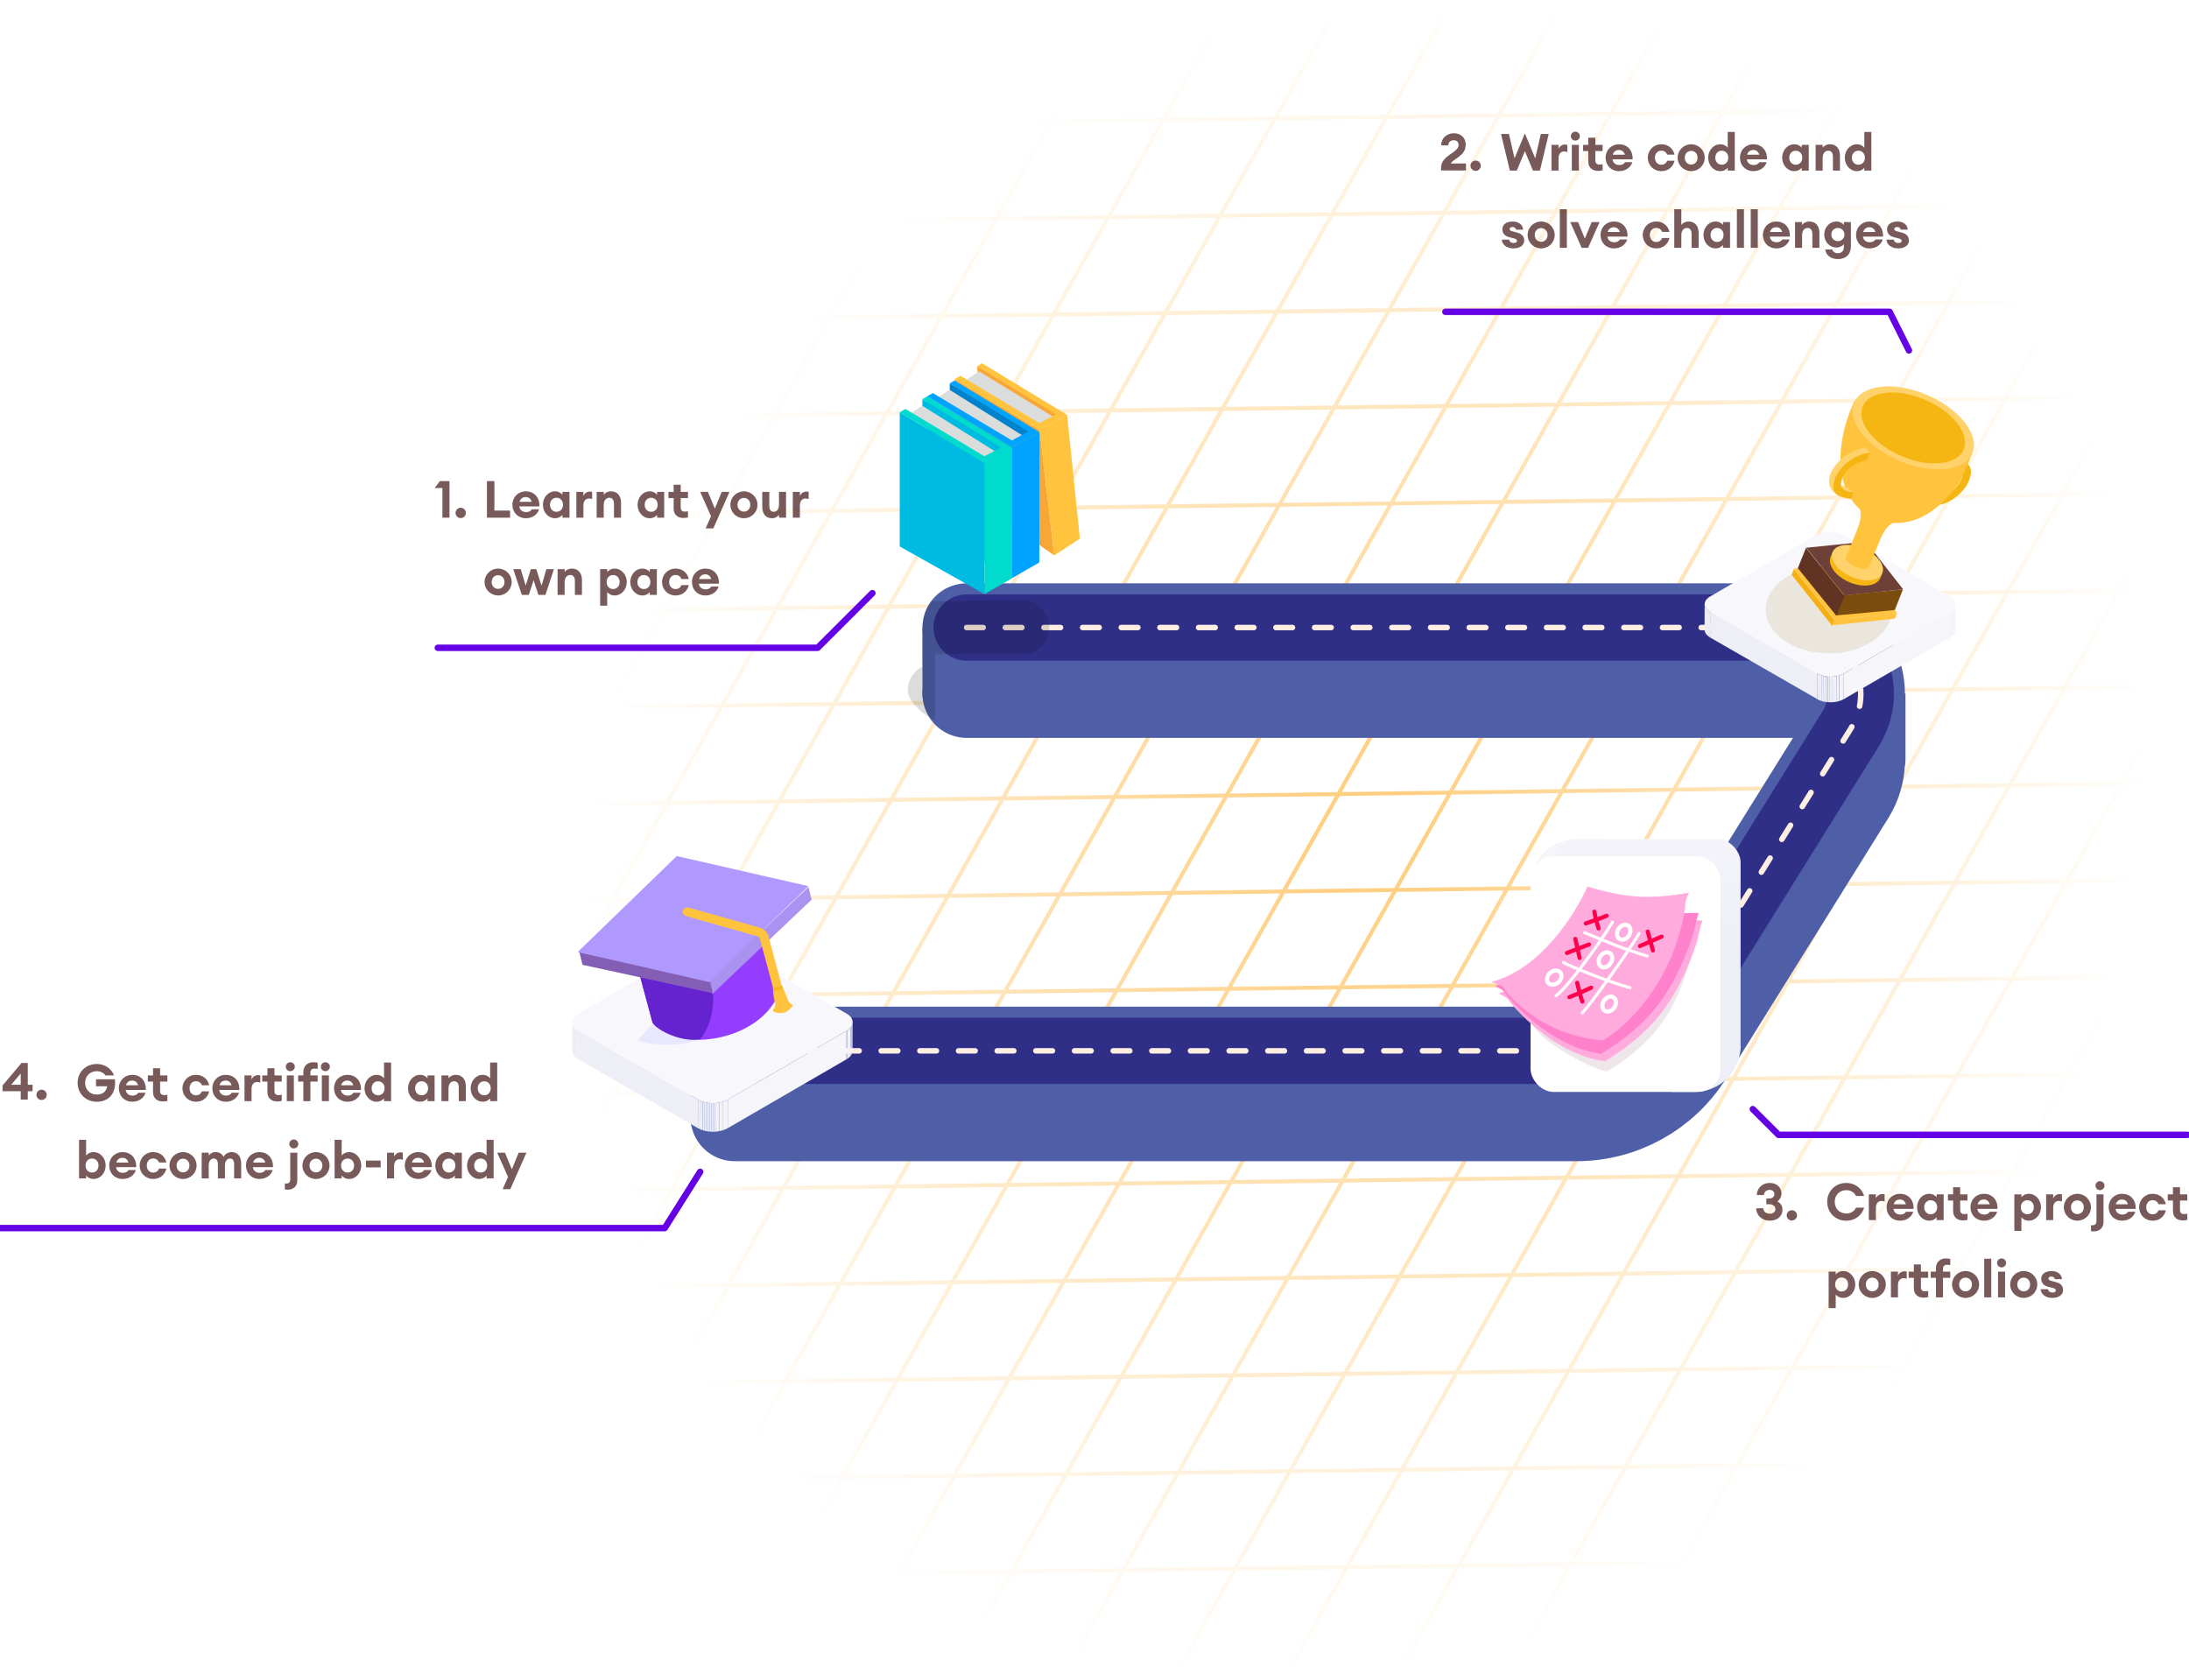 <svg width="680" height="522" viewBox="0 0 680 522" fill="none" xmlns="http://www.w3.org/2000/svg">
<g clip-path="url(#clip0_13968_27345)">
<path fill-rule="evenodd" clip-rule="evenodd" d="M656.013 2.726L638.968 32.978L605.642 33.413L622.686 3.162L621.263 3.181L604.218 33.432L570.89 33.868L587.934 3.617L586.511 3.635L569.466 33.886L536.142 34.322L553.186 4.071L551.763 4.09L534.718 34.341L501.388 34.776L518.432 4.526L517.009 4.544L499.965 34.795L466.64 35.231L483.684 4.979L482.261 4.998L465.216 35.249L431.89 35.685L448.934 5.434L447.511 5.453L430.466 35.704L397.14 36.14L414.184 5.889L412.761 5.907L395.716 36.158L362.39 36.594L379.434 6.343L378.011 6.362L360.967 36.613L327.638 37.048L344.682 6.798L343.259 6.816L326.215 37.067L292.89 37.503L309.934 7.252L308.511 7.271L291.467 37.521L256.721 37.976L256.022 39.216L290.768 38.762L274.422 67.773L239.676 68.227L238.977 69.467L273.723 69.013L257.378 98.024L222.631 98.478L221.932 99.719L256.679 99.264L240.333 128.275L205.586 128.73L204.887 129.97L239.634 129.516L223.289 158.527L188.543 158.981L187.844 160.221L222.59 159.767L206.244 188.779L171.496 189.233L170.797 190.473L205.545 190.019L189.198 219.032L154.453 219.486L153.754 220.727L188.499 220.272L172.154 249.283L137.408 249.738L136.709 250.978L171.455 250.524L155.109 279.535L120.363 279.989L119.664 281.229L154.41 280.775L138.065 309.786L103.318 310.24L102.619 311.481L137.366 311.026L121.02 340.037L86.273 340.491L85.575 341.732L120.322 341.277L103.976 370.287L69.23 370.742L68.532 371.982L103.278 371.528L86.931 400.54L52.185 400.994L51.487 402.234L86.233 401.78L69.887 430.791L35.141 431.245L34.442 432.486L69.188 432.031L52.843 461.041L18.096 461.496L17.397 462.736L52.144 462.282L35.799 491.292L1.053 491.747L0.354 492.987L35.1 492.533L18.753 521.545L20.177 521.527L36.523 492.514L69.848 492.078L53.501 521.091L54.925 521.072L71.271 492.06L104.599 491.624L88.253 520.636L89.677 520.618L106.023 491.605L139.349 491.17L123.003 520.182L124.427 520.163L140.773 491.151L174.099 490.715L157.753 519.727L159.177 519.708L175.523 490.697L208.849 490.261L192.503 519.272L193.927 519.254L210.273 490.242L243.598 489.806L227.251 518.819L228.675 518.8L245.021 489.788L278.351 489.352L262.005 518.364L263.429 518.346L279.775 489.333L313.099 488.898L296.753 517.91L298.177 517.891L314.523 488.879L347.851 488.443L331.505 517.455L332.929 517.436L349.275 488.425L382.601 487.989L366.255 517L367.679 516.982L384.025 487.97L417.351 487.535L401.005 516.546L402.429 516.528L418.775 487.516L452.102 487.08L435.755 516.093L437.179 516.074L453.525 487.062L486.85 486.626L470.503 515.638L471.927 515.62L488.273 486.607L521.601 486.171L505.255 515.184L506.679 515.165L523.025 486.153L556.349 485.717L540.003 514.729L541.427 514.71L557.773 485.699L591.106 485.263L591.805 484.022L558.472 484.458L574.817 455.447L608.149 455.012L608.848 453.771L575.516 454.207L591.861 425.197L625.194 424.761L625.893 423.521L592.56 423.957L608.906 394.946L642.239 394.51L642.938 393.269L609.605 393.705L625.951 364.693L659.284 364.258L659.982 363.017L626.649 363.453L642.995 334.443L676.327 334.007L677.025 332.767L643.693 333.203L660.039 304.192L693.372 303.756L694.07 302.516L660.738 302.952L677.084 273.941L710.416 273.505L711.115 272.264L677.782 272.7L694.128 243.689L727.461 243.253L728.16 242.013L694.827 242.449L711.172 213.438L744.506 213.002L745.205 211.762L711.871 212.198L728.218 183.185L761.549 182.749L762.248 181.509L728.917 181.945L745.263 152.933L778.596 152.497L779.295 151.256L745.962 151.692L762.308 122.681L795.639 122.245L796.338 121.005L763.006 121.441L779.352 92.43L812.684 91.994L813.383 90.754L780.051 91.19L796.396 62.179L829.729 61.743L830.428 60.503L797.095 60.938L813.441 31.927L846.774 31.492L847.473 30.251L814.14 30.687L831.184 0.436L829.761 0.454L812.716 30.706L779.392 31.142L796.436 0.89L795.013 0.909L777.968 31.16L744.64 31.596L761.684 1.345L760.261 1.364L743.217 31.614L709.892 32.05L726.936 1.8L725.513 1.818L708.469 32.069L675.142 32.505L692.186 2.253L690.763 2.272L673.718 32.523L640.392 32.959L657.436 2.707L656.013 2.726ZM574.093 454.226L590.438 425.216L557.113 425.651L540.768 454.661L574.093 454.226ZM539.345 454.68L555.69 425.67L522.361 426.106L506.016 455.116L539.345 454.68ZM505.317 456.356L538.646 455.92L522.3 484.931L488.972 485.367L505.317 456.356ZM504.593 455.134L520.938 426.124L487.614 426.56L471.268 455.57L504.593 455.134ZM470.57 456.81L503.894 456.375L487.548 485.386L454.224 485.821L470.57 456.81ZM469.845 455.589L486.19 426.579L452.863 427.014L436.518 456.025L469.845 455.589ZM435.819 457.265L469.146 456.829L452.8 485.84L419.474 486.276L435.819 457.265ZM435.094 456.043L451.44 427.033L418.113 427.469L401.768 456.479L435.094 456.043ZM401.069 457.719L434.396 457.283L418.05 486.294L384.723 486.73L401.069 457.719ZM400.344 456.498L416.689 427.487L383.363 427.923L367.018 456.933L400.344 456.498ZM366.319 458.174L399.645 457.738L383.3 486.749L349.973 487.184L366.319 458.174ZM365.594 456.952L381.94 427.942L348.611 428.378L332.266 457.388L365.594 456.952ZM331.567 458.628L364.896 458.192L348.55 487.203L315.222 487.639L331.567 458.628ZM330.842 457.406L347.188 428.396L313.863 428.832L297.518 457.842L330.842 457.406ZM296.819 459.082L330.144 458.647L313.798 487.657L280.474 488.093L296.819 459.082ZM296.095 457.861L312.44 428.851L279.109 429.286L262.764 458.296L296.095 457.861ZM262.065 459.537L295.396 459.101L279.05 488.112L245.72 488.548L262.065 459.537ZM261.341 458.315L277.686 429.305L244.361 429.741L228.016 458.751L261.341 458.315ZM227.317 459.991L260.642 459.555L244.296 488.566L210.971 489.002L227.317 459.991ZM226.592 458.769L242.938 429.759L209.611 430.195L193.266 459.205L226.592 458.769ZM192.567 460.446L225.893 460.01L209.548 489.021L176.222 489.456L192.567 460.446ZM191.842 459.224L208.188 430.214L174.861 430.649L158.516 459.66L191.842 459.224ZM157.817 460.9L191.144 460.464L174.798 489.475L141.472 489.911L157.817 460.9ZM157.093 459.678L173.438 430.668L140.111 431.104L123.766 460.114L157.093 459.678ZM123.067 461.354L156.394 460.919L140.048 489.929L106.722 490.365L123.067 461.354ZM122.343 460.133L138.688 431.122L105.36 431.558L89.014 460.568L122.343 460.133ZM88.316 461.809L121.644 461.373L105.298 490.384L71.97 490.819L88.316 461.809ZM87.591 460.587L103.936 431.577L70.612 432.013L54.266 461.023L87.591 460.587ZM53.568 462.263L86.892 461.827L70.546 490.838L37.222 491.274L53.568 462.263ZM540.069 455.902L573.394 455.466L557.048 484.477L523.724 484.913L540.069 455.902ZM71.31 430.772L87.656 401.761L120.981 401.325L104.635 430.337L71.31 430.772ZM88.355 400.521L121.679 400.085L138.026 371.073L104.701 371.509L88.355 400.521ZM106.058 430.318L122.404 401.307L155.732 400.871L139.387 429.882L106.058 430.318ZM123.103 400.067L156.431 399.631L172.777 370.619L139.449 371.055L123.103 400.067ZM140.81 429.864L157.156 400.852L190.482 400.417L174.137 429.428L140.81 429.864ZM157.855 399.612L191.181 399.176L207.527 370.165L174.201 370.6L157.855 399.612ZM175.56 429.409L191.906 400.398L225.232 399.962L208.886 428.973L175.56 429.409ZM192.605 399.158L225.931 398.722L242.277 369.71L208.951 370.146L192.605 399.158ZM210.31 428.955L226.656 399.944L259.982 399.508L243.636 428.519L210.31 428.955ZM227.354 398.703L260.681 398.268L277.027 369.256L243.701 369.692L227.354 398.703ZM245.06 428.5L261.406 399.489L294.73 399.054L278.385 428.065L245.06 428.5ZM262.104 398.249L295.429 397.813L311.775 368.801L278.45 369.237L262.104 398.249ZM279.808 428.046L296.154 399.035L329.484 398.599L313.139 427.61L279.808 428.046ZM296.853 397.795L330.183 397.359L346.529 368.347L313.199 368.783L296.853 397.795ZM314.562 427.592L330.908 398.581L364.232 398.145L347.887 427.156L314.562 427.592ZM331.607 397.34L364.931 396.905L381.277 367.893L347.953 368.328L331.607 397.34ZM349.31 427.137L365.656 398.126L398.984 397.69L382.638 426.701L349.31 427.137ZM366.355 396.886L399.683 396.45L416.029 367.438L382.701 367.874L366.355 396.886ZM384.062 426.683L400.408 397.672L433.734 397.236L417.388 426.247L384.062 426.683ZM401.106 396.432L434.433 395.996L450.779 366.984L417.453 367.42L401.106 396.432ZM418.812 426.229L435.157 397.217L468.484 396.782L452.138 425.793L418.812 426.229ZM435.856 395.977L469.183 395.541L485.529 366.53L452.202 366.965L435.856 395.977ZM453.562 425.774L469.908 396.763L503.235 396.327L486.889 425.338L453.562 425.774ZM470.606 395.523L503.933 395.087L520.28 366.075L486.953 366.511L470.606 395.523ZM488.312 425.32L504.658 396.309L537.982 395.873L521.637 424.884L488.312 425.32ZM505.357 395.068L538.681 394.633L555.027 365.621L521.703 366.057L505.357 395.068ZM523.06 424.865L539.406 395.854L572.734 395.419L556.389 424.43L523.06 424.865ZM540.105 394.614L573.433 394.178L589.779 365.166L556.451 365.602L540.105 394.614ZM557.812 424.411L574.158 395.4L607.482 394.964L591.137 423.975L557.812 424.411ZM574.857 394.16L608.181 393.724L624.527 364.712L591.203 365.148L574.857 394.16ZM642.27 333.221L658.616 304.211L625.291 304.646L608.946 333.657L642.27 333.221ZM607.522 333.676L623.868 304.665L590.539 305.101L574.194 334.112L607.522 333.676ZM573.495 335.352L606.823 334.916L590.478 363.926L557.15 364.362L573.495 335.352ZM572.77 334.13L589.116 305.119L555.791 305.555L539.446 334.566L572.77 334.13ZM538.747 335.806L572.071 335.371L555.726 364.381L522.402 364.816L538.747 335.806ZM538.022 334.585L554.368 305.574L521.041 306.009L504.695 335.02L538.022 334.585ZM503.997 336.261L537.323 335.825L520.978 364.835L487.651 365.271L503.997 336.261ZM503.272 335.039L519.617 306.028L486.291 306.464L469.945 335.475L503.272 335.039ZM469.246 336.715L502.573 336.279L486.228 365.289L452.901 365.725L469.246 336.715ZM468.522 335.493L484.867 306.482L451.541 306.918L435.195 335.929L468.522 335.493ZM434.496 337.169L467.823 336.734L451.478 365.744L418.151 366.179L434.496 337.169ZM433.772 335.948L450.117 306.937L416.789 307.373L400.443 336.383L433.772 335.948ZM399.745 337.624L433.073 337.188L416.728 366.198L383.4 366.634L399.745 337.624ZM399.02 336.402L415.365 307.391L382.041 307.827L365.696 336.838L399.02 336.402ZM364.997 338.078L398.321 337.642L381.976 366.652L348.652 367.088L364.997 338.078ZM364.272 336.856L380.618 307.846L347.287 308.281L330.942 337.292L364.272 336.856ZM330.243 338.533L363.573 338.097L347.228 367.107L313.898 367.543L330.243 338.533ZM329.518 337.311L345.864 308.3L312.539 308.736L296.193 337.747L329.518 337.311ZM295.494 338.987L328.819 338.551L312.474 367.561L279.149 367.997L295.494 338.987ZM294.77 337.765L311.115 308.754L277.789 309.19L261.443 338.201L294.77 337.765ZM260.745 339.441L294.071 339.006L277.726 368.016L244.399 368.451L260.745 339.441ZM260.02 338.22L276.365 309.209L243.039 309.645L226.693 338.655L260.02 338.22ZM225.995 339.896L259.321 339.46L242.976 368.47L209.65 368.906L225.995 339.896ZM225.27 338.674L241.616 309.663L208.289 310.099L191.944 339.11L225.27 338.674ZM191.245 340.35L224.571 339.914L208.226 368.924L174.9 369.36L191.245 340.35ZM190.52 339.128L206.866 310.118L173.537 310.553L157.192 339.564L190.52 339.128ZM156.493 340.804L189.821 340.369L173.476 369.379L140.148 369.814L156.493 340.804ZM155.768 339.583L172.114 310.572L138.789 311.008L122.444 340.018L155.768 339.583ZM121.745 341.259L155.069 340.823L138.724 369.833L105.4 370.269L121.745 341.259ZM608.247 334.898L641.571 334.462L625.226 363.472L591.902 363.907L608.247 334.898ZM139.488 309.767L155.834 280.756L189.158 280.321L172.813 309.332L139.488 309.767ZM156.533 279.516L189.857 279.08L206.203 250.069L172.878 250.505L156.533 279.516ZM174.236 309.313L190.582 280.302L223.91 279.866L207.565 308.877L174.236 309.313ZM191.281 279.062L224.609 278.626L240.955 249.615L207.626 250.051L191.281 279.062ZM208.988 308.859L225.334 279.847L258.66 279.412L242.314 308.423L208.988 308.859ZM226.033 278.607L259.359 278.171L275.705 249.16L242.378 249.596L226.033 278.607ZM243.738 308.404L260.084 279.393L293.41 278.957L277.064 307.968L243.738 308.404ZM260.782 278.153L294.109 277.717L310.454 248.706L277.128 249.142L260.782 278.153ZM278.488 307.95L294.833 278.939L328.16 278.503L311.814 307.514L278.488 307.95ZM295.532 277.698L328.859 277.263L345.204 248.252L311.878 248.687L295.532 277.698ZM313.238 307.496L329.583 278.484L362.908 278.049L346.563 307.06L313.238 307.496ZM330.282 277.244L363.607 276.808L379.953 247.797L346.628 248.233L330.282 277.244ZM347.986 307.041L364.332 278.03L397.662 277.594L381.316 306.605L347.986 307.041ZM365.031 276.79L398.361 276.354L414.707 247.343L381.376 247.779L365.031 276.79ZM382.74 306.587L399.086 277.576L432.41 277.14L416.064 306.151L382.74 306.587ZM399.784 276.335L433.109 275.9L449.455 246.889L416.13 247.324L399.784 276.335ZM417.488 306.132L433.834 277.121L467.162 276.685L450.816 305.697L417.488 306.132ZM434.532 275.881L467.861 275.445L484.206 246.434L450.878 246.87L434.532 275.881ZM452.24 305.678L468.585 276.667L501.912 276.231L485.566 305.242L452.24 305.678ZM469.284 275.427L502.611 274.991L518.956 245.98L485.63 246.416L469.284 275.427ZM486.99 305.224L503.335 276.212L536.662 275.777L520.316 304.788L486.99 305.224ZM504.034 274.972L537.361 274.536L553.706 245.525L520.38 245.961L504.034 274.972ZM521.74 304.769L538.085 275.758L571.412 275.322L555.067 304.333L521.74 304.769ZM538.784 274.518L572.111 274.082L588.457 245.071L555.13 245.507L538.784 274.518ZM556.49 304.315L572.836 275.304L606.16 274.868L589.815 303.879L556.49 304.315ZM573.535 274.063L606.859 273.628L623.205 244.617L589.88 245.052L573.535 274.063ZM591.238 303.86L607.584 274.849L640.912 274.414L624.566 303.425L591.238 303.86ZM608.283 273.609L641.611 273.173L657.957 244.162L624.628 244.598L608.283 273.609ZM625.99 303.406L642.336 274.395L675.66 273.959L659.314 302.97L625.99 303.406ZM643.034 273.155L676.359 272.719L692.705 243.708L659.38 244.144L643.034 273.155ZM710.448 212.216L726.795 183.203L693.47 183.639L677.123 212.652L710.448 212.216ZM675.7 212.671L692.047 183.658L658.718 184.094L642.372 213.106L675.7 212.671ZM641.673 214.347L675.001 213.911L658.656 242.922L625.327 243.358L641.673 214.347ZM640.948 213.125L657.295 184.112L623.97 184.548L607.624 213.561L640.948 213.125ZM606.925 214.801L640.249 214.365L623.904 243.376L590.579 243.812L606.925 214.801ZM606.2 213.579L622.547 184.567L589.22 185.002L572.873 214.015L606.2 213.579ZM572.174 215.256L605.501 214.82L589.156 243.831L555.829 244.266L572.174 215.256ZM571.45 214.034L587.796 185.021L554.47 185.457L538.123 214.47L571.45 214.034ZM537.424 215.71L570.751 215.274L554.405 244.285L521.079 244.721L537.424 215.71ZM536.7 214.488L553.046 185.475L519.72 185.911L503.373 214.924L536.7 214.488ZM502.674 216.164L536.001 215.729L519.655 244.739L486.329 245.175L502.674 216.164ZM501.95 214.943L518.296 185.93L484.968 186.365L468.621 215.378L501.95 214.943ZM467.923 216.619L501.251 216.183L484.905 245.194L451.577 245.63L467.923 216.619ZM467.198 215.397L483.545 186.384L450.22 186.82L433.873 215.833L467.198 215.397ZM433.175 217.073L466.499 216.637L450.153 245.648L416.829 246.084L433.175 217.073ZM432.45 215.851L448.797 186.838L415.466 187.274L399.12 216.287L432.45 215.851ZM398.421 217.527L431.751 217.092L415.405 246.103L382.075 246.538L398.421 217.527ZM397.696 216.306L414.043 187.293L380.718 187.729L364.371 216.742L397.696 216.306ZM363.672 217.982L396.997 217.546L380.652 246.557L347.327 246.993L363.672 217.982ZM362.948 216.76L379.294 187.747L345.968 188.183L329.621 217.196L362.948 216.76ZM328.922 218.436L362.249 218L345.903 247.011L312.577 247.447L328.922 218.436ZM328.198 217.215L344.544 188.202L311.218 188.637L294.871 217.65L328.198 217.215ZM294.173 218.891L327.499 218.455L311.153 247.466L277.827 247.901L294.173 218.891ZM293.448 217.669L309.795 188.656L276.468 189.092L260.121 218.105L293.448 217.669ZM259.423 219.345L292.749 218.909L276.403 247.92L243.077 248.356L259.423 219.345ZM258.698 218.123L275.045 189.11L241.716 189.546L225.37 218.559L258.698 218.123ZM224.671 219.799L257.999 219.364L241.654 248.374L208.325 248.81L224.671 219.799ZM223.946 218.578L240.293 189.565L206.968 190L190.622 219.013L223.946 218.578ZM189.923 220.254L223.247 219.818L206.902 248.829L173.577 249.265L189.923 220.254ZM676.425 213.892L709.749 213.457L693.403 242.468L660.079 242.903L676.425 213.892ZM207.667 188.76L224.014 159.748L257.338 159.312L240.992 188.324L207.667 188.76ZM224.712 158.508L258.037 158.072L274.382 129.061L241.058 129.497L224.712 158.508ZM242.415 188.306L258.761 159.294L292.09 158.858L275.744 187.87L242.415 188.306ZM259.46 158.054L292.789 157.618L309.134 128.607L275.806 129.043L259.46 158.054ZM277.167 187.851L293.513 158.839L326.84 158.404L310.493 187.416L277.167 187.851ZM294.212 157.599L327.538 157.163L343.884 128.152L310.558 128.588L294.212 157.599ZM311.917 187.397L328.263 158.385L361.59 157.949L345.243 186.961L311.917 187.397ZM328.962 157.145L362.288 156.709L378.634 127.698L345.308 128.134L328.962 157.145ZM346.667 186.943L363.013 157.931L396.339 157.495L379.993 186.507L346.667 186.943ZM363.712 156.69L397.038 156.255L413.384 127.244L380.057 127.679L363.712 156.69ZM381.417 186.488L397.763 157.476L431.088 157.041L414.742 186.053L381.417 186.488ZM398.462 156.236L431.787 155.8L448.132 126.789L414.807 127.225L398.462 156.236ZM416.165 186.034L432.511 157.022L465.842 156.586L449.495 185.598L416.165 186.034ZM433.21 155.782L466.541 155.346L482.886 126.335L449.556 126.771L433.21 155.782ZM450.919 185.58L467.265 156.568L500.59 156.132L484.243 185.144L450.919 185.58ZM467.964 155.327L501.288 154.892L517.634 125.881L484.31 126.316L467.964 155.327ZM485.667 185.125L502.013 156.113L535.341 155.677L518.995 184.689L485.667 185.125ZM502.712 154.873L536.04 154.437L552.386 125.426L519.058 125.862L502.712 154.873ZM520.419 184.671L536.765 155.659L570.091 155.223L553.745 184.235L520.419 184.671ZM537.464 154.418L570.79 153.983L587.136 124.972L553.809 125.408L537.464 154.418ZM555.169 184.216L571.515 155.204L604.841 154.769L588.495 183.781L555.169 184.216ZM572.214 153.964L605.54 153.528L621.886 124.517L588.559 124.953L572.214 153.964ZM589.919 183.762L606.265 154.75L639.592 154.314L623.246 183.326L589.919 183.762ZM606.964 153.51L640.291 153.074L656.636 124.063L623.309 124.499L606.964 153.51ZM624.669 183.308L641.015 154.296L674.34 153.86L657.994 182.872L624.669 183.308ZM641.714 153.055L675.039 152.62L691.384 123.609L658.06 124.044L641.714 153.055ZM659.417 182.853L675.763 153.841L709.092 153.406L692.746 182.418L659.417 182.853ZM676.462 152.601L709.791 152.165L726.136 123.154L692.808 123.59L676.462 152.601ZM694.169 182.399L710.515 153.387L743.84 152.951L727.493 181.963L694.169 182.399ZM711.214 152.147L744.538 151.711L760.884 122.7L727.56 123.136L711.214 152.147ZM778.627 91.208L794.973 62.197L761.649 62.633L745.303 91.644L778.627 91.208ZM743.88 91.663L760.225 62.652L726.897 63.087L710.551 92.098L743.88 91.663ZM709.852 93.339L743.181 92.903L726.835 121.914L693.507 122.35L709.852 93.339ZM709.128 92.117L725.473 63.106L692.149 63.542L675.803 92.553L709.128 92.117ZM675.104 93.793L708.429 93.357L692.083 122.368L658.759 122.804L675.104 93.793ZM674.38 92.571L690.725 63.56L657.398 63.996L641.053 93.007L674.38 92.571ZM640.354 94.247L673.681 93.812L657.335 122.823L624.008 123.258L640.354 94.247ZM639.629 93.026L655.975 64.015L622.648 64.451L606.303 93.462L639.629 93.026ZM605.604 94.702L638.93 94.266L622.585 123.277L589.258 123.713L605.604 94.702ZM604.879 93.48L621.225 64.469L587.898 64.905L571.553 93.916L604.879 93.48ZM570.854 95.156L604.18 94.72L587.835 123.731L554.508 124.167L570.854 95.156ZM570.129 93.934L586.475 64.924L553.147 65.359L536.801 94.37L570.129 93.934ZM536.102 95.611L569.43 95.175L553.085 124.186L519.756 124.622L536.102 95.611ZM535.377 94.389L551.723 65.378L518.399 65.814L502.053 94.825L535.377 94.389ZM501.354 96.065L534.679 95.629L518.333 124.64L485.008 125.076L501.354 96.065ZM500.629 94.843L516.975 65.832L483.645 66.268L467.299 95.279L500.629 94.843ZM466.6 96.519L499.931 96.084L483.585 125.095L450.255 125.53L466.6 96.519ZM465.876 95.298L482.221 66.287L448.896 66.722L432.551 95.733L465.876 95.298ZM431.852 96.974L465.177 96.538L448.831 125.549L415.506 125.985L431.852 96.974ZM431.127 95.752L447.473 66.741L414.146 67.177L397.801 96.188L431.127 95.752ZM397.102 97.428L430.428 96.992L414.083 126.003L380.756 126.439L397.102 97.428ZM396.377 96.206L412.723 67.195L379.397 67.631L363.051 96.642L396.377 96.206ZM362.352 97.882L395.678 97.447L379.333 126.458L346.006 126.894L362.352 97.882ZM361.627 96.661L377.973 67.65L344.647 68.086L328.301 97.097L361.627 96.661ZM327.602 98.337L360.929 97.901L344.583 126.912L311.257 127.348L327.602 98.337ZM326.878 97.115L343.223 68.104L309.895 68.54L293.549 97.551L326.878 97.115ZM292.85 98.791L326.179 98.356L309.833 127.367L276.505 127.802L292.85 98.791ZM292.126 97.57L308.471 68.559L275.147 68.994L258.801 98.005L292.126 97.57ZM258.102 99.246L291.427 98.81L275.081 127.821L241.757 128.257L258.102 99.246ZM744.604 92.884L777.929 92.449L761.583 121.46L728.258 121.895L744.604 92.884ZM604.943 34.654L638.269 34.218L621.924 63.229L588.597 63.665L604.943 34.654ZM570.191 35.108L603.519 34.672L587.174 63.683L553.845 64.119L570.191 35.108ZM535.443 35.562L568.768 35.127L552.422 64.138L519.097 64.573L535.443 35.562ZM500.689 36.017L534.02 35.581L517.674 64.592L484.344 65.028L500.689 36.017ZM465.941 36.471L499.266 36.035L482.92 65.046L449.595 65.482L465.941 36.471ZM431.191 36.926L464.517 36.49L448.172 65.501L414.845 65.937L431.191 36.926ZM396.441 37.38L429.767 36.944L413.422 65.955L380.095 66.391L396.441 37.38ZM361.691 37.834L395.018 37.398L378.672 66.41L345.346 66.845L361.691 37.834ZM326.939 38.289L360.268 37.853L343.922 66.864L310.594 67.3L326.939 38.289ZM292.191 38.743L325.516 38.307L309.17 67.318L275.846 67.754L292.191 38.743ZM778.693 32.382L812.018 31.946L795.672 60.957L762.347 61.393L778.693 32.382ZM743.941 32.836L777.27 32.4L760.924 61.411L727.596 61.847L743.941 32.836ZM709.193 33.291L742.518 32.855L726.172 61.866L692.848 62.302L709.193 33.291ZM674.443 33.745L707.77 33.309L691.424 62.32L658.097 62.756L674.443 33.745ZM639.693 34.199L673.019 33.764L656.674 62.775L623.347 63.21L639.693 34.199Z" fill="url(#paint0_radial_13968_27345)" fill-opacity="0.67"/>
<path d="M544.5 344.604L552.5 352.594H679.5" stroke="#6501E5" stroke-width="2" stroke-linecap="round" stroke-linejoin="round"/>
<path d="M567.608 373.404C567.608 370.108 570.12 367.532 573.56 367.532C576.136 367.532 578.44 369.18 579.064 371.596H576.552C576.072 370.46 574.84 369.772 573.56 369.772C571.384 369.772 569.944 371.372 569.944 373.404C569.944 375.436 571.384 377.036 573.56 377.036C574.84 377.036 576.072 376.348 576.552 375.212H579.064C578.44 377.628 576.136 379.276 573.56 379.276C570.12 379.276 567.608 376.7 567.608 373.404ZM580.54 379.084V371.084H582.732V372.364C583.004 371.58 583.82 370.988 584.716 370.988C584.94 370.988 585.18 371.004 585.452 371.084V373.308C585.116 373.196 584.812 373.132 584.46 373.132C583.42 373.132 582.732 373.948 582.732 375.26V379.084H580.54ZM594.348 376.476C593.868 378.092 592.284 379.26 590.252 379.26C587.804 379.26 586.06 377.5 586.06 375.068C586.06 372.684 587.836 370.908 590.268 370.908C592.62 370.908 594.556 372.588 594.444 375.596H588.204C588.3 376.54 589.004 377.356 590.364 377.356C591.132 377.356 591.804 377.02 592.06 376.476H594.348ZM590.204 372.684C589.196 372.684 588.492 373.276 588.284 374.156H592.044C591.772 373.084 590.956 372.684 590.204 372.684ZM595.528 375.084C595.528 372.812 597.16 370.908 599.288 370.908C600.392 370.908 601.24 371.468 601.592 371.98V371.084H603.784V379.084H601.592V378.188C601.24 378.7 600.392 379.26 599.288 379.26C597.16 379.26 595.528 377.356 595.528 375.084ZM601.768 375.084C601.768 373.836 600.952 372.908 599.752 372.908C598.552 372.908 597.736 373.836 597.736 375.084C597.736 376.332 598.552 377.26 599.752 377.26C600.952 377.26 601.768 376.332 601.768 375.084ZM611.179 379.004C610.827 379.116 610.395 379.18 609.787 379.18C608.091 379.18 606.731 378.236 606.731 376.284V373.004H605.115V371.084H606.731V368.86H608.923V371.084H611.179V373.004H608.923V375.852C608.923 376.828 609.339 377.212 610.283 377.212C610.635 377.212 610.923 377.164 611.179 377.068V379.004ZM620.41 376.476C619.93 378.092 618.346 379.26 616.314 379.26C613.866 379.26 612.122 377.5 612.122 375.068C612.122 372.684 613.898 370.908 616.33 370.908C618.682 370.908 620.618 372.588 620.506 375.596H614.266C614.362 376.54 615.066 377.356 616.426 377.356C617.194 377.356 617.866 377.02 618.122 376.476H620.41ZM616.266 372.684C615.258 372.684 614.554 373.276 614.346 374.156H618.106C617.834 373.084 617.018 372.684 616.266 372.684ZM625.743 382.428V371.084H627.936V371.98C628.304 371.468 629.152 370.908 630.256 370.908C632.384 370.908 634.016 372.812 634.016 375.084C634.016 377.356 632.384 379.26 630.256 379.26C629.152 379.26 628.304 378.7 627.936 378.188V382.428H625.743ZM631.792 375.084C631.792 373.836 630.976 372.908 629.776 372.908C628.576 372.908 627.76 373.836 627.76 375.084C627.76 376.332 628.576 377.26 629.776 377.26C630.976 377.26 631.792 376.332 631.792 375.084ZM635.618 379.084V371.084H637.811V372.364C638.083 371.58 638.899 370.988 639.795 370.988C640.019 370.988 640.259 371.004 640.531 371.084V373.308C640.195 373.196 639.891 373.132 639.539 373.132C638.499 373.132 637.811 373.948 637.811 375.26V379.084H635.618ZM649.538 375.084C649.538 377.42 647.65 379.26 645.33 379.26C643.01 379.26 641.122 377.42 641.122 375.084C641.122 372.748 643.01 370.908 645.33 370.908C647.65 370.908 649.538 372.748 649.538 375.084ZM643.33 375.084C643.33 376.316 644.178 377.212 645.33 377.212C646.482 377.212 647.314 376.316 647.314 375.084C647.314 373.852 646.482 372.956 645.33 372.956C644.178 372.956 643.33 373.852 643.33 375.084ZM653.743 368.38C653.743 369.148 653.119 369.772 652.335 369.772C651.583 369.772 650.943 369.148 650.943 368.38C650.943 367.612 651.583 366.988 652.335 366.988C653.119 366.988 653.743 367.612 653.743 368.38ZM653.439 371.084V379.692C653.439 381.644 652.062 382.588 650.463 382.588C650.127 382.588 649.806 382.572 649.566 382.524V380.652C649.662 380.668 649.854 380.684 649.982 380.684C650.799 380.684 651.247 380.316 651.247 379.34V371.084H653.439ZM663.332 376.476C662.852 378.092 661.268 379.26 659.236 379.26C656.788 379.26 655.044 377.5 655.044 375.068C655.044 372.684 656.82 370.908 659.252 370.908C661.604 370.908 663.54 372.588 663.428 375.596H657.188C657.284 376.54 657.988 377.356 659.348 377.356C660.116 377.356 660.788 377.02 661.044 376.476H663.332ZM659.188 372.684C658.18 372.684 657.476 373.276 657.268 374.156H661.028C660.756 373.084 659.94 372.684 659.188 372.684ZM672.817 376.028C672.385 377.868 670.929 379.26 668.721 379.26C666.289 379.26 664.513 377.404 664.513 375.084C664.513 372.764 666.289 370.908 668.721 370.908C670.929 370.908 672.385 372.3 672.817 374.14H670.545C670.241 373.42 669.649 372.892 668.721 372.892C667.569 372.892 666.721 373.756 666.721 375.084C666.721 376.412 667.569 377.276 668.721 377.276C669.649 377.276 670.241 376.748 670.545 376.028H672.817ZM679.461 379.004C679.109 379.116 678.677 379.18 678.069 379.18C676.373 379.18 675.013 378.236 675.013 376.284V373.004H673.397V371.084H675.013V368.86H677.205V371.084H679.461V373.004H677.205V375.852C677.205 376.828 677.621 377.212 678.565 377.212C678.917 377.212 679.205 377.164 679.461 377.068V379.004ZM568.056 406.428V395.084H570.248V395.98C570.616 395.468 571.464 394.908 572.568 394.908C574.696 394.908 576.328 396.812 576.328 399.084C576.328 401.356 574.696 403.26 572.568 403.26C571.464 403.26 570.616 402.7 570.248 402.188V406.428H568.056ZM574.104 399.084C574.104 397.836 573.288 396.908 572.088 396.908C570.888 396.908 570.072 397.836 570.072 399.084C570.072 400.332 570.888 401.26 572.088 401.26C573.288 401.26 574.104 400.332 574.104 399.084ZM585.819 399.084C585.819 401.42 583.931 403.26 581.611 403.26C579.291 403.26 577.403 401.42 577.403 399.084C577.403 396.748 579.291 394.908 581.611 394.908C583.931 394.908 585.819 396.748 585.819 399.084ZM579.611 399.084C579.611 400.316 580.459 401.212 581.611 401.212C582.763 401.212 583.595 400.316 583.595 399.084C583.595 397.852 582.763 396.956 581.611 396.956C580.459 396.956 579.611 397.852 579.611 399.084ZM587.4 403.084V395.084H589.592V396.364C589.864 395.58 590.68 394.988 591.576 394.988C591.8 394.988 592.04 395.004 592.312 395.084V397.308C591.976 397.196 591.672 397.132 591.32 397.132C590.28 397.132 589.592 397.948 589.592 399.26V403.084H587.4ZM598.976 403.004C598.624 403.116 598.192 403.18 597.584 403.18C595.888 403.18 594.528 402.236 594.528 400.284V397.004H592.912V395.084H594.528V392.86H596.72V395.084H598.976V397.004H596.72V399.852C596.72 400.828 597.136 401.212 598.08 401.212C598.432 401.212 598.72 401.164 598.976 401.068V403.004ZM601.388 403.084V397.004H599.772V395.084H601.388V394.044C601.388 392.092 602.748 390.988 604.444 390.988C605.052 390.988 605.484 391.052 605.836 391.164V393.1C605.58 393.004 605.292 392.956 604.94 392.956C603.996 392.956 603.58 393.34 603.58 394.316V395.084H605.836V397.004H603.58V403.084H601.388ZM614.803 399.084C614.803 401.42 612.915 403.26 610.595 403.26C608.275 403.26 606.387 401.42 606.387 399.084C606.387 396.748 608.275 394.908 610.595 394.908C612.915 394.908 614.803 396.748 614.803 399.084ZM608.595 399.084C608.595 400.316 609.443 401.212 610.595 401.212C611.747 401.212 612.579 400.316 612.579 399.084C612.579 397.852 611.747 396.956 610.595 396.956C609.443 396.956 608.595 397.852 608.595 399.084ZM616.384 403.084V391.084H618.576V403.084H616.384ZM623.177 392.38C623.177 393.148 622.553 393.772 621.769 393.772C621.017 393.772 620.377 393.148 620.377 392.38C620.377 391.612 621.017 390.988 621.769 390.988C622.553 390.988 623.177 391.612 623.177 392.38ZM620.681 403.084V395.084H622.873V403.084H620.681ZM632.866 399.084C632.866 401.42 630.978 403.26 628.658 403.26C626.338 403.26 624.45 401.42 624.45 399.084C624.45 396.748 626.338 394.908 628.658 394.908C630.978 394.908 632.866 396.748 632.866 399.084ZM626.658 399.084C626.658 400.316 627.506 401.212 628.658 401.212C629.81 401.212 630.642 400.316 630.642 399.084C630.642 397.852 629.81 396.956 628.658 396.956C627.506 396.956 626.658 397.852 626.658 399.084ZM640.879 400.828C640.879 402.332 639.471 403.26 637.535 403.26C635.471 403.26 633.999 402.108 633.919 400.54H636.207C636.287 401.244 636.895 401.58 637.599 401.58C638.287 401.58 638.639 401.324 638.639 400.94C638.639 400.524 638.335 400.316 637.631 400.14L636.127 399.756C634.735 399.404 634.095 398.444 634.095 397.276C634.095 395.9 635.311 394.908 637.311 394.908C639.071 394.908 640.415 395.836 640.543 397.436H638.335C638.223 396.828 637.759 396.62 637.279 396.62C636.719 396.62 636.335 396.844 636.335 397.228C636.335 397.676 636.767 397.852 637.247 397.964L638.655 398.348C640.223 398.748 640.879 399.58 640.879 400.828Z" fill="#370909" fill-opacity="0.67"/>
<path d="M553.72 375.852C553.72 374.572 552.984 373.676 552.136 373.276C552.792 372.828 553.4 371.932 553.4 370.828C553.4 369.02 552.056 367.532 549.72 367.532C547.72 367.532 545.768 368.924 545.768 371.292H547.976C547.96 370.364 548.696 369.692 549.72 369.692C550.552 369.692 551.208 370.22 551.192 371.004C551.176 371.804 550.616 372.364 549.56 372.364H548.696V374.156H549.656C550.776 374.156 551.512 374.732 551.512 375.676C551.496 376.54 550.776 377.1 549.784 377.1C548.664 377.1 547.848 376.508 547.736 375.404H545.56C545.64 377.9 547.624 379.26 549.784 379.26C552.136 379.26 553.72 377.852 553.72 375.852ZM558.23 377.612C558.23 376.732 557.526 376.012 556.63 376.012C555.75 376.012 555.03 376.732 555.03 377.612C555.03 378.492 555.75 379.212 556.63 379.212C557.526 379.212 558.23 378.492 558.23 377.612Z" fill="#370909" fill-opacity="0.67"/>
<path d="M449 96.888H587L593 108.874" stroke="#6501E5" stroke-width="2" stroke-linecap="round" stroke-linejoin="round"/>
<path d="M476.192 53L473.696 46.968L471.2 53H469.024L466.288 41.64H468.752L470.48 49.192L473.696 41.448L476.912 49.192L478.64 41.64H481.104L478.368 53H476.192ZM481.962 53V45H484.154V46.28C484.426 45.496 485.242 44.904 486.138 44.904C486.362 44.904 486.602 44.92 486.874 45V47.224C486.538 47.112 486.234 47.048 485.882 47.048C484.842 47.048 484.154 47.864 484.154 49.176V53H481.962ZM490.771 42.296C490.771 43.064 490.147 43.688 489.363 43.688C488.611 43.688 487.971 43.064 487.971 42.296C487.971 41.528 488.611 40.904 489.363 40.904C490.147 40.904 490.771 41.528 490.771 42.296ZM488.275 53V45H490.467V53H488.275ZM497.836 52.92C497.484 53.032 497.052 53.096 496.444 53.096C494.748 53.096 493.388 52.152 493.388 50.2V46.92H491.772V45H493.388V42.776H495.58V45H497.836V46.92H495.58V49.768C495.58 50.744 495.996 51.128 496.94 51.128C497.292 51.128 497.58 51.08 497.836 50.984V52.92ZM507.066 50.392C506.586 52.008 505.002 53.176 502.97 53.176C500.522 53.176 498.778 51.416 498.778 48.984C498.778 46.6 500.554 44.824 502.986 44.824C505.338 44.824 507.274 46.504 507.162 49.512H500.922C501.018 50.456 501.722 51.272 503.082 51.272C503.85 51.272 504.522 50.936 504.778 50.392H507.066ZM502.922 46.6C501.914 46.6 501.21 47.192 501.002 48.072H504.762C504.49 47 503.674 46.6 502.922 46.6ZM520.192 49.944C519.76 51.784 518.304 53.176 516.096 53.176C513.664 53.176 511.888 51.32 511.888 49C511.888 46.68 513.664 44.824 516.096 44.824C518.304 44.824 519.76 46.216 520.192 48.056H517.92C517.616 47.336 517.024 46.808 516.096 46.808C514.944 46.808 514.096 47.672 514.096 49C514.096 50.328 514.944 51.192 516.096 51.192C517.024 51.192 517.616 50.664 517.92 49.944H520.192ZM529.569 49C529.569 51.336 527.681 53.176 525.361 53.176C523.041 53.176 521.153 51.336 521.153 49C521.153 46.664 523.041 44.824 525.361 44.824C527.681 44.824 529.569 46.664 529.569 49ZM523.361 49C523.361 50.232 524.209 51.128 525.361 51.128C526.513 51.128 527.345 50.232 527.345 49C527.345 47.768 526.513 46.872 525.361 46.872C524.209 46.872 523.361 47.768 523.361 49ZM530.638 49C530.638 46.728 532.27 44.824 534.398 44.824C535.502 44.824 536.35 45.384 536.702 45.896V41H538.894V53H536.702V52.104C536.35 52.616 535.502 53.176 534.398 53.176C532.27 53.176 530.638 51.272 530.638 49ZM536.878 49C536.878 47.752 536.062 46.824 534.862 46.824C533.662 46.824 532.846 47.752 532.846 49C532.846 50.248 533.662 51.176 534.862 51.176C536.062 51.176 536.878 50.248 536.878 49ZM548.801 50.392C548.321 52.008 546.737 53.176 544.705 53.176C542.257 53.176 540.513 51.416 540.513 48.984C540.513 46.6 542.289 44.824 544.721 44.824C547.073 44.824 549.009 46.504 548.897 49.512H542.657C542.753 50.456 543.457 51.272 544.817 51.272C545.585 51.272 546.257 50.936 546.513 50.392H548.801ZM544.657 46.6C543.649 46.6 542.945 47.192 542.737 48.072H546.497C546.225 47 545.409 46.6 544.657 46.6ZM553.622 49C553.622 46.728 555.254 44.824 557.382 44.824C558.486 44.824 559.334 45.384 559.686 45.896V45H561.878V53H559.686V52.104C559.334 52.616 558.486 53.176 557.382 53.176C555.254 53.176 553.622 51.272 553.622 49ZM559.862 49C559.862 47.752 559.046 46.824 557.846 46.824C556.646 46.824 555.83 47.752 555.83 49C555.83 50.248 556.646 51.176 557.846 51.176C559.046 51.176 559.862 50.248 559.862 49ZM564.009 53V45H566.201V45.912C566.617 45.272 567.449 44.824 568.489 44.824C570.425 44.824 571.577 46.232 571.577 48.312V53H569.385V48.68C569.385 47.528 568.889 46.824 567.977 46.824C566.969 46.824 566.201 47.56 566.201 49.096V53H564.009ZM573.075 49C573.075 46.728 574.707 44.824 576.835 44.824C577.939 44.824 578.787 45.384 579.139 45.896V41H581.331V53H579.139V52.104C578.787 52.616 577.939 53.176 576.835 53.176C574.707 53.176 573.075 51.272 573.075 49ZM579.315 49C579.315 47.752 578.499 46.824 577.299 46.824C576.099 46.824 575.283 47.752 575.283 49C575.283 50.248 576.099 51.176 577.299 51.176C578.499 51.176 579.315 50.248 579.315 49ZM473.488 74.744C473.488 76.248 472.08 77.176 470.144 77.176C468.08 77.176 466.608 76.024 466.528 74.456H468.816C468.896 75.16 469.504 75.496 470.208 75.496C470.896 75.496 471.248 75.24 471.248 74.856C471.248 74.44 470.944 74.232 470.24 74.056L468.736 73.672C467.344 73.32 466.704 72.36 466.704 71.192C466.704 69.816 467.92 68.824 469.92 68.824C471.68 68.824 473.024 69.752 473.152 71.352H470.944C470.832 70.744 470.368 70.536 469.888 70.536C469.328 70.536 468.944 70.76 468.944 71.144C468.944 71.592 469.376 71.768 469.856 71.88L471.264 72.264C472.832 72.664 473.488 73.496 473.488 74.744ZM482.96 73C482.96 75.336 481.072 77.176 478.752 77.176C476.432 77.176 474.544 75.336 474.544 73C474.544 70.664 476.432 68.824 478.752 68.824C481.072 68.824 482.96 70.664 482.96 73ZM476.752 73C476.752 74.232 477.6 75.128 478.752 75.128C479.904 75.128 480.736 74.232 480.736 73C480.736 71.768 479.904 70.872 478.752 70.872C477.6 70.872 476.752 71.768 476.752 73ZM484.54 77V65H486.732V77H484.54ZM491.333 77L487.797 69H490.213L492.325 74.12L494.437 69H496.885L493.333 77H491.333ZM505.488 74.392C505.008 76.008 503.424 77.176 501.392 77.176C498.944 77.176 497.2 75.416 497.2 72.984C497.2 70.6 498.976 68.824 501.408 68.824C503.76 68.824 505.696 70.504 505.584 73.512H499.344C499.44 74.456 500.144 75.272 501.504 75.272C502.272 75.272 502.944 74.936 503.2 74.392H505.488ZM501.344 70.6C500.336 70.6 499.632 71.192 499.424 72.072H503.184C502.912 71 502.096 70.6 501.344 70.6ZM518.614 73.944C518.182 75.784 516.726 77.176 514.518 77.176C512.086 77.176 510.31 75.32 510.31 73C510.31 70.68 512.086 68.824 514.518 68.824C516.726 68.824 518.182 70.216 518.614 72.056H516.342C516.038 71.336 515.446 70.808 514.518 70.808C513.366 70.808 512.518 71.672 512.518 73C512.518 74.328 513.366 75.192 514.518 75.192C515.446 75.192 516.038 74.664 516.342 73.944H518.614ZM520.103 77V65H522.295V69.912C522.711 69.272 523.543 68.824 524.583 68.824C526.519 68.824 527.671 70.232 527.671 72.312V77H525.479V72.68C525.479 71.528 524.983 70.824 524.071 70.824C523.063 70.824 522.295 71.56 522.295 73.096V77H520.103ZM529.169 73C529.169 70.728 530.801 68.824 532.929 68.824C534.033 68.824 534.881 69.384 535.233 69.896V69H537.425V77H535.233V76.104C534.881 76.616 534.033 77.176 532.929 77.176C530.801 77.176 529.169 75.272 529.169 73ZM535.409 73C535.409 71.752 534.593 70.824 533.393 70.824C532.193 70.824 531.377 71.752 531.377 73C531.377 74.248 532.193 75.176 533.393 75.176C534.593 75.176 535.409 74.248 535.409 73ZM539.556 77V65H541.748V77H539.556ZM543.853 77V65H546.045V77H543.853ZM555.926 74.392C555.446 76.008 553.862 77.176 551.83 77.176C549.382 77.176 547.638 75.416 547.638 72.984C547.638 70.6 549.414 68.824 551.846 68.824C554.198 68.824 556.134 70.504 556.022 73.512H549.782C549.878 74.456 550.582 75.272 551.942 75.272C552.71 75.272 553.382 74.936 553.638 74.392H555.926ZM551.782 70.6C550.774 70.6 550.07 71.192 549.862 72.072H553.622C553.35 71 552.534 70.6 551.782 70.6ZM557.618 77V69H559.811V69.912C560.227 69.272 561.059 68.824 562.099 68.824C564.035 68.824 565.187 70.232 565.187 72.312V77H562.995V72.68C562.995 71.528 562.499 70.824 561.587 70.824C560.579 70.824 559.811 71.56 559.811 73.096V77H557.618ZM567.021 77.496H569.165C569.437 78.312 570.061 78.68 570.973 78.68C571.933 78.68 572.781 78.056 572.781 76.792V75.848C572.365 76.44 571.485 76.904 570.461 76.904C568.381 76.904 566.685 75.112 566.685 72.872C566.685 70.616 568.381 68.824 570.461 68.824C571.485 68.824 572.365 69.288 572.781 69.896V69H574.973V76.504C574.973 79.4 573.005 80.504 570.925 80.504C568.669 80.504 567.181 79.208 567.021 77.496ZM572.957 72.872C572.957 71.64 572.029 70.824 570.925 70.824C569.821 70.824 568.893 71.64 568.893 72.872C568.893 74.088 569.821 74.92 570.925 74.92C572.029 74.92 572.957 74.088 572.957 72.872ZM584.863 74.392C584.383 76.008 582.799 77.176 580.767 77.176C578.319 77.176 576.575 75.416 576.575 72.984C576.575 70.6 578.351 68.824 580.783 68.824C583.135 68.824 585.071 70.504 584.959 73.512H578.719C578.815 74.456 579.519 75.272 580.879 75.272C581.647 75.272 582.319 74.936 582.575 74.392H584.863ZM580.719 70.6C579.711 70.6 579.007 71.192 578.799 72.072H582.559C582.287 71 581.471 70.6 580.719 70.6ZM592.988 74.744C592.988 76.248 591.58 77.176 589.644 77.176C587.58 77.176 586.108 76.024 586.028 74.456H588.316C588.396 75.16 589.004 75.496 589.708 75.496C590.396 75.496 590.748 75.24 590.748 74.856C590.748 74.44 590.444 74.232 589.74 74.056L588.236 73.672C586.844 73.32 586.204 72.36 586.204 71.192C586.204 69.816 587.42 68.824 589.42 68.824C591.18 68.824 592.524 69.752 592.652 71.352H590.444C590.332 70.744 589.868 70.536 589.388 70.536C588.828 70.536 588.444 70.76 588.444 71.144C588.444 71.592 588.876 71.768 589.356 71.88L590.764 72.264C592.332 72.664 592.988 73.496 592.988 74.744Z" fill="#370909" fill-opacity="0.67"/>
<path d="M455.4 50.799H450.696C451 50.063 452.2 49.439 452.904 48.911C454.344 47.855 455.304 46.863 455.304 44.911C455.304 42.591 453.576 41.407 451.656 41.407C449.4 41.407 447.688 42.943 447.688 45.167H449.896C449.88 44.255 450.6 43.567 451.608 43.567C452.584 43.567 453.112 44.207 453.112 45.039C453.112 45.967 452.312 46.671 451.32 47.375C449.656 48.575 447.656 49.663 447.656 52.207V52.959H455.4V50.799ZM459.996 51.487C459.996 50.607 459.292 49.887 458.396 49.887C457.516 49.887 456.796 50.607 456.796 51.487C456.796 52.367 457.516 53.087 458.396 53.087C459.292 53.087 459.996 52.367 459.996 51.487Z" fill="#370909" fill-opacity="0.67"/>
<path d="M217.5 364.081L206.5 381.56H0" stroke="#6501E5" stroke-width="2" stroke-linecap="round" stroke-linejoin="round"/>
<path d="M24.108 336.445C24.108 333.149 26.62 330.573 30.06 330.573C32.444 330.573 34.652 331.981 35.42 334.125H32.764C32.204 333.293 31.148 332.813 30.06 332.813C27.884 332.813 26.444 334.413 26.444 336.445C26.444 338.477 27.884 340.077 30.092 340.077C31.932 340.077 33.036 339.069 33.292 337.501H29.82V335.325H35.692C36.204 339.997 33.468 342.317 30.092 342.317C26.62 342.317 24.108 339.741 24.108 336.445ZM45.207 339.517C44.727 341.133 43.143 342.301 41.111 342.301C38.663 342.301 36.919 340.541 36.919 338.109C36.919 335.725 38.695 333.949 41.127 333.949C43.479 333.949 45.415 335.629 45.303 338.637H39.063C39.159 339.581 39.863 340.397 41.223 340.397C41.991 340.397 42.663 340.061 42.919 339.517H45.207ZM41.063 335.725C40.055 335.725 39.351 336.317 39.143 337.197H42.903C42.631 336.125 41.815 335.725 41.063 335.725ZM51.992 342.045C51.64 342.157 51.208 342.221 50.6 342.221C48.904 342.221 47.544 341.277 47.544 339.325V336.045H45.928V334.125H47.544V331.901H49.736V334.125H51.992V336.045H49.736V338.893C49.736 339.869 50.152 340.253 51.096 340.253C51.448 340.253 51.736 340.205 51.992 340.109V342.045ZM64.989 339.069C64.557 340.909 63.101 342.301 60.893 342.301C58.461 342.301 56.685 340.445 56.685 338.125C56.685 335.805 58.461 333.949 60.893 333.949C63.101 333.949 64.557 335.341 64.989 337.181H62.717C62.413 336.461 61.821 335.933 60.893 335.933C59.741 335.933 58.893 336.797 58.893 338.125C58.893 339.453 59.741 340.317 60.893 340.317C61.821 340.317 62.413 339.789 62.717 339.069H64.989ZM74.254 339.517C73.774 341.133 72.19 342.301 70.158 342.301C67.71 342.301 65.966 340.541 65.966 338.109C65.966 335.725 67.742 333.949 70.174 333.949C72.526 333.949 74.462 335.629 74.35 338.637H68.11C68.206 339.581 68.91 340.397 70.27 340.397C71.038 340.397 71.71 340.061 71.966 339.517H74.254ZM70.11 335.725C69.102 335.725 68.398 336.317 68.19 337.197H71.95C71.678 336.125 70.862 335.725 70.11 335.725ZM75.947 342.125V334.125H78.139V335.405C78.411 334.621 79.227 334.029 80.123 334.029C80.347 334.029 80.587 334.045 80.859 334.125V336.349C80.523 336.237 80.219 336.173 79.867 336.173C78.827 336.173 78.139 336.989 78.139 338.301V342.125H75.947ZM87.523 342.045C87.171 342.157 86.739 342.221 86.131 342.221C84.435 342.221 83.075 341.277 83.075 339.325V336.045H81.459V334.125H83.075V331.901H85.267V334.125H87.523V336.045H85.267V338.893C85.267 339.869 85.683 340.253 86.627 340.253C86.979 340.253 87.267 340.205 87.523 340.109V342.045ZM91.583 331.421C91.583 332.189 90.959 332.813 90.175 332.813C89.423 332.813 88.783 332.189 88.783 331.421C88.783 330.653 89.423 330.029 90.175 330.029C90.959 330.029 91.583 330.653 91.583 331.421ZM89.087 342.125V334.125H91.279V342.125H89.087ZM94.232 342.125V336.045H92.616V334.125H94.232V333.085C94.232 331.133 95.592 330.029 97.288 330.029C97.896 330.029 98.328 330.093 98.68 330.205V332.141C98.424 332.045 98.136 331.997 97.784 331.997C96.84 331.997 96.424 332.381 96.424 333.357V334.125H98.68V336.045H96.424V342.125H94.232ZM102.474 331.421C102.474 332.189 101.85 332.813 101.066 332.813C100.314 332.813 99.674 332.189 99.674 331.421C99.674 330.653 100.314 330.029 101.066 330.029C101.85 330.029 102.474 330.653 102.474 331.421ZM99.978 342.125V334.125H102.17V342.125H99.978ZM112.051 339.517C111.571 341.133 109.987 342.301 107.955 342.301C105.507 342.301 103.763 340.541 103.763 338.109C103.763 335.725 105.539 333.949 107.971 333.949C110.323 333.949 112.259 335.629 112.147 338.637H105.907C106.003 339.581 106.707 340.397 108.067 340.397C108.835 340.397 109.507 340.061 109.763 339.517H112.051ZM107.907 335.725C106.899 335.725 106.195 336.317 105.987 337.197H109.747C109.475 336.125 108.659 335.725 107.907 335.725ZM113.232 338.125C113.232 335.853 114.864 333.949 116.992 333.949C118.096 333.949 118.944 334.509 119.296 335.021V330.125H121.488V342.125H119.296V341.229C118.944 341.741 118.096 342.301 116.992 342.301C114.864 342.301 113.232 340.397 113.232 338.125ZM119.472 338.125C119.472 336.877 118.656 335.949 117.456 335.949C116.256 335.949 115.44 336.877 115.44 338.125C115.44 339.373 116.256 340.301 117.456 340.301C118.656 340.301 119.472 339.373 119.472 338.125ZM126.747 338.125C126.747 335.853 128.379 333.949 130.507 333.949C131.611 333.949 132.459 334.509 132.811 335.021V334.125H135.003V342.125H132.811V341.229C132.459 341.741 131.611 342.301 130.507 342.301C128.379 342.301 126.747 340.397 126.747 338.125ZM132.987 338.125C132.987 336.877 132.171 335.949 130.971 335.949C129.771 335.949 128.955 336.877 128.955 338.125C128.955 339.373 129.771 340.301 130.971 340.301C132.171 340.301 132.987 339.373 132.987 338.125ZM137.134 342.125V334.125H139.326V335.037C139.742 334.397 140.574 333.949 141.614 333.949C143.55 333.949 144.702 335.357 144.702 337.437V342.125H142.51V337.805C142.51 336.653 142.014 335.949 141.102 335.949C140.094 335.949 139.326 336.685 139.326 338.221V342.125H137.134ZM146.2 338.125C146.2 335.853 147.832 333.949 149.96 333.949C151.064 333.949 151.912 334.509 152.264 335.021V330.125H154.456V342.125H152.264V341.229C151.912 341.741 151.064 342.301 149.96 342.301C147.832 342.301 146.2 340.397 146.2 338.125ZM152.44 338.125C152.44 336.877 151.624 335.949 150.424 335.949C149.224 335.949 148.408 336.877 148.408 338.125C148.408 339.373 149.224 340.301 150.424 340.301C151.624 340.301 152.44 339.373 152.44 338.125ZM26.748 365.229V366.125H24.556V354.125H26.748V359.021C27.116 358.509 27.964 357.949 29.068 357.949C31.196 357.949 32.828 359.853 32.828 362.125C32.828 364.397 31.196 366.301 29.068 366.301C27.964 366.301 27.116 365.741 26.748 365.229ZM30.604 362.125C30.604 360.877 29.788 359.949 28.588 359.949C27.388 359.949 26.572 360.877 26.572 362.125C26.572 363.373 27.388 364.301 28.588 364.301C29.788 364.301 30.604 363.373 30.604 362.125ZM42.207 363.517C41.727 365.133 40.143 366.301 38.111 366.301C35.663 366.301 33.919 364.541 33.919 362.109C33.919 359.725 35.695 357.949 38.127 357.949C40.479 357.949 42.415 359.629 42.303 362.637H36.063C36.159 363.581 36.863 364.397 38.223 364.397C38.991 364.397 39.663 364.061 39.919 363.517H42.207ZM38.063 359.725C37.055 359.725 36.351 360.317 36.143 361.197H39.903C39.631 360.125 38.815 359.725 38.063 359.725ZM51.692 363.069C51.26 364.909 49.804 366.301 47.596 366.301C45.164 366.301 43.388 364.445 43.388 362.125C43.388 359.805 45.164 357.949 47.596 357.949C49.804 357.949 51.26 359.341 51.692 361.181H49.42C49.116 360.461 48.524 359.933 47.596 359.933C46.444 359.933 45.596 360.797 45.596 362.125C45.596 363.453 46.444 364.317 47.596 364.317C48.524 364.317 49.116 363.789 49.42 363.069H51.692ZM61.069 362.125C61.069 364.461 59.181 366.301 56.861 366.301C54.541 366.301 52.653 364.461 52.653 362.125C52.653 359.789 54.541 357.949 56.861 357.949C59.181 357.949 61.069 359.789 61.069 362.125ZM54.861 362.125C54.861 363.357 55.709 364.253 56.861 364.253C58.013 364.253 58.845 363.357 58.845 362.125C58.845 360.893 58.013 359.997 56.861 359.997C55.709 359.997 54.861 360.893 54.861 362.125ZM62.65 366.125V358.125H64.842V359.037C65.274 358.413 65.994 357.949 66.97 357.949C68.138 357.949 68.97 358.493 69.45 359.421C69.946 358.429 71.018 357.949 71.93 357.949C73.834 357.949 74.922 359.325 74.922 361.485V366.125H72.73V361.853C72.73 360.669 72.346 359.949 71.482 359.949C70.538 359.949 69.882 360.685 69.882 362.221V366.125H67.69V361.853C67.69 360.669 67.306 359.949 66.442 359.949C65.498 359.949 64.842 360.685 64.842 362.221V366.125H62.65ZM84.707 363.517C84.227 365.133 82.643 366.301 80.611 366.301C78.163 366.301 76.419 364.541 76.419 362.109C76.419 359.725 78.195 357.949 80.627 357.949C82.979 357.949 84.915 359.629 84.803 362.637H78.563C78.659 363.581 79.363 364.397 80.723 364.397C81.491 364.397 82.163 364.061 82.419 363.517H84.707ZM80.563 359.725C79.555 359.725 78.851 360.317 78.643 361.197H82.403C82.131 360.125 81.315 359.725 80.563 359.725ZM92.664 355.421C92.664 356.189 92.04 356.813 91.256 356.813C90.504 356.813 89.864 356.189 89.864 355.421C89.864 354.653 90.504 354.029 91.256 354.029C92.04 354.029 92.664 354.653 92.664 355.421ZM92.36 358.125V366.733C92.36 368.685 90.984 369.629 89.384 369.629C89.048 369.629 88.728 369.613 88.488 369.565V367.693C88.584 367.709 88.776 367.725 88.904 367.725C89.72 367.725 90.168 367.357 90.168 366.381V358.125H92.36ZM102.366 362.125C102.366 364.461 100.478 366.301 98.158 366.301C95.838 366.301 93.95 364.461 93.95 362.125C93.95 359.789 95.838 357.949 98.158 357.949C100.478 357.949 102.366 359.789 102.366 362.125ZM96.158 362.125C96.158 363.357 97.006 364.253 98.158 364.253C99.31 364.253 100.142 363.357 100.142 362.125C100.142 360.893 99.31 359.997 98.158 359.997C97.006 359.997 96.158 360.893 96.158 362.125ZM106.139 365.229V366.125H103.947V354.125H106.139V359.021C106.507 358.509 107.355 357.949 108.459 357.949C110.587 357.949 112.219 359.853 112.219 362.125C112.219 364.397 110.587 366.301 108.459 366.301C107.355 366.301 106.507 365.741 106.139 365.229ZM109.995 362.125C109.995 360.877 109.179 359.949 107.979 359.949C106.779 359.949 105.963 360.877 105.963 362.125C105.963 363.373 106.779 364.301 107.979 364.301C109.179 364.301 109.995 363.373 109.995 362.125ZM113.678 362.701V360.589H118.254V362.701H113.678ZM120.228 366.125V358.125H122.42V359.405C122.692 358.621 123.508 358.029 124.404 358.029C124.628 358.029 124.868 358.045 125.14 358.125V360.349C124.804 360.237 124.5 360.173 124.148 360.173C123.108 360.173 122.42 360.989 122.42 362.301V366.125H120.228ZM134.035 363.517C133.555 365.133 131.971 366.301 129.939 366.301C127.491 366.301 125.747 364.541 125.747 362.109C125.747 359.725 127.523 357.949 129.955 357.949C132.307 357.949 134.243 359.629 134.131 362.637H127.891C127.987 363.581 128.691 364.397 130.051 364.397C130.819 364.397 131.491 364.061 131.747 363.517H134.035ZM129.891 359.725C128.883 359.725 128.179 360.317 127.971 361.197H131.731C131.459 360.125 130.643 359.725 129.891 359.725ZM135.216 362.125C135.216 359.853 136.848 357.949 138.976 357.949C140.08 357.949 140.928 358.509 141.28 359.021V358.125H143.472V366.125H141.28V365.229C140.928 365.741 140.08 366.301 138.976 366.301C136.848 366.301 135.216 364.397 135.216 362.125ZM141.456 362.125C141.456 360.877 140.64 359.949 139.44 359.949C138.24 359.949 137.424 360.877 137.424 362.125C137.424 363.373 138.24 364.301 139.44 364.301C140.64 364.301 141.456 363.373 141.456 362.125ZM145.091 362.125C145.091 359.853 146.723 357.949 148.851 357.949C149.955 357.949 150.803 358.509 151.155 359.021V354.125H153.347V366.125H151.155V365.229C150.803 365.741 149.955 366.301 148.851 366.301C146.723 366.301 145.091 364.397 145.091 362.125ZM151.331 362.125C151.331 360.877 150.515 359.949 149.315 359.949C148.115 359.949 147.299 360.877 147.299 362.125C147.299 363.373 148.115 364.301 149.315 364.301C150.515 364.301 151.331 363.373 151.331 362.125ZM158.518 369.469H156.134L157.814 365.677L154.454 358.125H156.854L158.998 363.309L161.126 358.125H163.542L158.518 369.469Z" fill="#370909" fill-opacity="0.67"/>
<path d="M6.436 341.627H8.628V339.035H10.116V337.019H8.628V330.267H6.676L0.788 337.259V339.035H6.436V341.627ZM6.436 337.019H3.492L6.436 333.515V337.019ZM14.511 340.155C14.511 339.275 13.807 338.555 12.912 338.555C12.031 338.555 11.312 339.275 11.312 340.155C11.312 341.035 12.031 341.755 12.912 341.755C13.807 341.755 14.511 341.035 14.511 340.155Z" fill="#370909" fill-opacity="0.67"/>
<path d="M300.277 215.535H557.421C573.577 215.535 583.437 233.293 574.896 247.006L524.666 327.649C517.149 339.718 503.936 347.054 489.717 347.054H228.223" stroke="#4E5FA8" stroke-width="27.449" stroke-linecap="round" stroke-linejoin="round"/>
<path d="M300.277 194.972H557.421C573.577 194.972 583.437 212.73 574.896 226.443L524.666 307.085C517.149 319.154 503.936 326.491 489.717 326.491H228.223" stroke="#4E5FA8" stroke-width="27.449" stroke-linecap="round" stroke-linejoin="round"/>
<path d="M286.553 194.972H307.997C312.261 194.972 315.718 198.428 315.718 202.692V215.526C315.718 219.79 312.261 223.246 307.997 223.246H294.273C290.009 223.246 286.553 219.79 286.553 215.526V194.972Z" fill="#4E5FA8"/>
<path d="M214.498 326.918H235.943C240.206 326.918 243.663 330.375 243.663 334.639V347.473C243.663 351.736 240.206 355.193 235.943 355.193H222.218C217.954 355.193 214.498 351.736 214.498 347.473V326.918Z" fill="#4E5FA8"/>
<path d="M591.926 215.535H570.481C566.217 215.535 562.761 218.992 562.761 223.255V236.089C562.761 240.353 566.217 243.81 570.481 243.81H584.206C588.469 243.81 591.926 240.353 591.926 236.089V215.535Z" fill="#4E5FA8"/>
<path d="M300.277 194.972H557.421C573.577 194.972 583.437 212.73 574.896 226.443L524.666 307.085C517.149 319.154 503.936 326.491 489.717 326.491H228.223" stroke="#302F88" stroke-width="20.587" stroke-linecap="round" stroke-linejoin="round"/>
<path d="M300.277 194.972H557.421C573.577 194.972 583.437 212.73 574.896 226.443L524.666 307.085C517.149 319.154 503.936 326.491 489.717 326.491H228.223" stroke="#FFEFE3" stroke-width="1.716" stroke-linecap="round" stroke-linejoin="round" stroke-dasharray="5.15 6.86"/>
<g filter="url(#filter0_d_13968_27345)">
<path d="M267.501 314.979L267.475 323.849C267.475 323.884 267.474 323.919 267.473 323.954L267.498 315.084C267.5 315.049 267.501 315.014 267.501 314.979Z" fill="#F0EFF8"/>
<path d="M267.494 315.084L267.469 323.955C267.464 324.058 267.451 324.161 267.432 324.264L267.457 315.393C267.477 315.291 267.489 315.188 267.494 315.084Z" fill="#F0F0F8"/>
<path d="M267.461 315.393L267.436 324.263C267.416 324.365 267.389 324.466 267.355 324.567L267.381 315.696C267.415 315.596 267.441 315.494 267.461 315.393Z" fill="#F0F0F8"/>
<path d="M267.377 315.698L267.352 324.568C267.318 324.67 267.276 324.772 267.227 324.873L267.252 316.002C267.301 315.901 267.343 315.8 267.377 315.698Z" fill="#F1F1F8"/>
<path d="M267.252 316.001L267.226 324.871C267.175 324.976 267.116 325.08 267.049 325.183L267.074 316.313C267.141 316.21 267.201 316.106 267.252 316.001Z" fill="#F1F1F9"/>
<path d="M267.076 316.313L267.051 325.184C266.978 325.295 266.896 325.404 266.805 325.512L266.83 316.641C266.921 316.534 267.003 316.424 267.076 316.313Z" fill="#F2F2F9"/>
<path d="M266.828 316.641L266.803 325.511C266.694 325.639 266.573 325.764 266.438 325.885L266.463 317.014C266.598 316.893 266.72 316.769 266.828 316.641Z" fill="#F2F2F9"/>
<path d="M266.463 317.014L266.438 325.884C266.246 326.056 266.028 326.221 265.783 326.377L265.809 317.506C266.053 317.351 266.272 317.186 266.463 317.014Z" fill="#F3F3F9"/>
<path d="M265.808 317.505L265.783 326.376C265.714 326.419 265.643 326.463 265.57 326.505L265.596 317.634C265.669 317.592 265.739 317.549 265.808 317.505Z" fill="#F3F3F9"/>
<path d="M182.321 317.639L182.296 326.509C181.006 325.766 180.362 324.791 180.365 323.817L180.391 314.947C180.388 315.921 181.032 316.896 182.321 317.639Z" fill="#EEEDF7"/>
<path d="M265.596 317.635L265.571 326.506L228.682 347.899L228.707 339.028L265.596 317.635Z" fill="#F5F5FA"/>
<path d="M219.454 339.029L219.429 347.9L182.297 326.506L182.322 317.636L219.454 339.029Z" fill="#EEEEF7"/>
<path d="M228.705 339.026L228.68 347.896C228.191 348.18 227.643 348.409 227.059 348.584L227.084 339.713C227.668 339.539 228.216 339.309 228.705 339.026Z" fill="#F3F3F9"/>
<path d="M227.082 339.712L227.057 348.583C226.74 348.678 226.411 348.756 226.076 348.819L226.101 339.949C226.437 339.886 226.765 339.807 227.082 339.712Z" fill="#F3F3F9"/>
<path d="M226.102 339.951L226.077 348.821C225.843 348.865 225.606 348.901 225.367 348.929L225.392 340.058C225.632 340.03 225.869 339.994 226.102 339.951Z" fill="#F2F2F9"/>
<path d="M225.393 340.058L225.368 348.928C225.162 348.952 224.954 348.971 224.746 348.983L224.771 340.113C224.98 340.1 225.187 340.082 225.393 340.058Z" fill="#F2F2F9"/>
<path d="M224.771 340.115L224.745 348.986C224.555 348.997 224.363 349.004 224.172 349.006L224.197 340.135C224.389 340.134 224.58 340.127 224.771 340.115Z" fill="#F1F1F9"/>
<path d="M224.201 340.134L224.176 349.004C223.994 349.006 223.812 349.003 223.631 348.996L223.656 340.126C223.838 340.133 224.019 340.135 224.201 340.134Z" fill="#F1F1F8"/>
<path d="M223.656 340.125L223.631 348.996C223.454 348.989 223.277 348.978 223.102 348.963L223.127 340.093C223.303 340.108 223.479 340.118 223.656 340.125Z" fill="#F0F0F8"/>
<path d="M223.127 340.093L223.102 348.964C222.926 348.949 222.752 348.93 222.578 348.906L222.603 340.036C222.777 340.059 222.952 340.078 223.127 340.093Z" fill="#F0F0F8"/>
<path d="M222.602 340.035L222.577 348.905C222.398 348.882 222.222 348.853 222.047 348.821L222.072 339.951C222.247 339.983 222.424 340.011 222.602 340.035Z" fill="#F0EFF8"/>
<path d="M222.07 339.951L222.045 348.821C221.859 348.787 221.675 348.747 221.494 348.703L221.519 339.833C221.701 339.877 221.885 339.917 222.07 339.951Z" fill="#EFEFF7"/>
<path d="M221.522 339.834L221.497 348.704C221.295 348.655 221.097 348.599 220.902 348.537L220.928 339.667C221.122 339.729 221.32 339.785 221.522 339.834Z" fill="#EFEEF7"/>
<path d="M220.926 339.667L220.901 348.537C220.666 348.462 220.438 348.379 220.217 348.286L220.242 339.416C220.463 339.509 220.692 339.592 220.926 339.667Z" fill="#EEEEF7"/>
<path d="M220.243 339.416L220.217 348.286C219.941 348.171 219.677 348.041 219.428 347.897L219.453 339.027C219.702 339.17 219.967 339.3 220.243 339.416Z" fill="#EEEDF7"/>
<path d="M265.566 312.287C268.13 313.764 268.142 316.159 265.595 317.636L228.706 339.029C226.159 340.505 222.016 340.506 219.453 339.029L182.321 317.636C179.758 316.159 179.746 313.764 182.293 312.288L219.181 290.895C221.728 289.418 225.871 289.417 228.435 290.894L265.566 312.287Z" fill="#F8F8FC"/>
</g>
<path d="M196.184 293.444L235.782 282.846L242.21 306.806C242.32 307.216 242.312 307.652 242.169 308.05C236.798 322.994 212.26 327.429 203.158 318.423C202.903 318.171 202.731 317.851 202.638 317.504L196.184 293.444Z" fill="#943DFF"/>
<path d="M197.911 323.337L202.779 318.122L217.141 322.988C211.266 325.179 204.242 325.029 197.911 323.337Z" fill="#E9E6FF"/>
<path d="M217.294 322.972C220.271 320.172 222.024 313.232 221.465 308.611L198.898 303.571L202.623 317.455C203.196 319.591 210.925 323.818 217.294 322.972Z" fill="#6423CE"/>
<path d="M251.154 275.585L252.128 279.509L221.26 308.845L220.286 304.921L251.154 275.585Z" fill="#AA93F0"/>
<path d="M220.469 304.628L221.443 308.551L180.96 299.768L179.986 295.845L220.469 304.628Z" fill="#845EB5"/>
<path d="M251.14 275.327L220.36 305.141L179.458 295.788L210.238 265.974L251.14 275.327Z" fill="#AF99FF"/>
<path d="M242.734 306.318C243.534 307.037 244.009 308.964 244.834 310.809C245.247 311.732 245.717 311.957 246.321 312.317C246.5 312.269 245.145 314.204 243.45 314.657C241.754 315.111 240.017 314.181 240.017 314.181C240.209 313.529 241.013 312.679 240.801 311.888C240.478 310.686 240.032 308.293 240.252 306.982C240.438 305.867 241.933 305.599 242.734 306.318Z" fill="#FFC33D"/>
<path d="M213.486 283.292L235.734 289.592C236.544 289.821 237.174 290.46 237.392 291.273L241.573 306.859" stroke="#FFC33D" stroke-width="2.775" stroke-linecap="round" stroke-linejoin="round"/>
<path d="M242.809 306.125C242.354 306.587 241.296 306.932 240.114 306.846C240.027 307.223 240.014 307.415 240.207 307.742C241.397 307.916 242.233 307.656 243.228 306.988C243.16 306.576 243.062 306.396 242.809 306.125Z" fill="#F5B614"/>
<g filter="url(#filter1_d_13968_27345)">
<path d="M609.494 185.758L609.471 193.699C609.471 193.73 609.47 193.761 609.469 193.793L609.491 185.852C609.493 185.821 609.494 185.79 609.494 185.758Z" fill="#F0EFF8"/>
<path d="M609.494 185.852L609.471 193.792C609.466 193.884 609.455 193.977 609.438 194.069L609.46 186.128C609.478 186.036 609.489 185.944 609.494 185.852Z" fill="#F0F0F8"/>
<path d="M609.456 186.128L609.433 194.068C609.415 194.159 609.392 194.25 609.361 194.34L609.384 186.4C609.414 186.31 609.438 186.219 609.456 186.128Z" fill="#F0F0F8"/>
<path d="M609.389 186.399L609.366 194.339C609.335 194.431 609.298 194.522 609.254 194.612L609.277 186.671C609.32 186.581 609.358 186.49 609.389 186.399Z" fill="#F1F1F8"/>
<path d="M609.275 186.673L609.253 194.613C609.207 194.707 609.154 194.8 609.094 194.892L609.116 186.952C609.177 186.86 609.23 186.767 609.275 186.673Z" fill="#F1F1F9"/>
<path d="M609.114 186.949L609.092 194.89C609.026 194.989 608.953 195.087 608.871 195.183L608.894 187.243C608.976 187.147 609.049 187.049 609.114 186.949Z" fill="#F2F2F9"/>
<path d="M608.901 187.249L608.878 195.189C608.781 195.303 608.672 195.415 608.551 195.523L608.573 187.583C608.694 187.474 608.803 187.363 608.901 187.249Z" fill="#F2F2F9"/>
<path d="M608.574 187.58L608.551 195.521C608.38 195.675 608.184 195.822 607.965 195.962L607.987 188.021C608.207 187.882 608.402 187.734 608.574 187.58Z" fill="#F3F3F9"/>
<path d="M607.984 188.018L607.962 195.959C607.9 195.998 607.837 196.036 607.771 196.074L607.794 188.134C607.86 188.096 607.923 188.057 607.984 188.018Z" fill="#F3F3F9"/>
<path d="M533.251 188.133L533.228 196.074C532.074 195.409 531.497 194.536 531.5 193.664L531.523 185.723C531.52 186.595 532.096 187.468 533.251 188.133Z" fill="#EEEDF7"/>
<path d="M607.799 188.137L607.776 196.078L574.754 215.228L574.776 207.288L607.799 188.137Z" fill="#F5F5FA"/>
<path d="M566.509 206.084V215.229L533.221 196.086V186.875L566.509 206.084Z" fill="#EEEEF7"/>
<path d="M574.775 207.286L574.752 215.227C574.314 215.481 573.824 215.686 573.301 215.842L573.323 207.902C573.847 207.745 574.337 207.54 574.775 207.286Z" fill="#F3F3F9"/>
<path d="M573.324 207.901L573.302 215.841C573.017 215.926 572.724 215.997 572.424 216.053L572.446 208.113C572.746 208.056 573.04 207.986 573.324 207.901Z" fill="#F3F3F9"/>
<path d="M572.453 208.116L572.43 216.057C572.221 216.096 572.009 216.128 571.795 216.153L571.818 208.213C572.032 208.188 572.244 208.155 572.453 208.116Z" fill="#F2F2F9"/>
<path d="M571.818 208.21L571.795 216.151C571.611 216.172 571.425 216.189 571.238 216.2L571.261 208.259C571.448 208.248 571.633 208.232 571.818 208.21Z" fill="#F2F2F9"/>
<path d="M571.262 208.26L571.24 216.2C571.069 216.211 570.898 216.217 570.727 216.218L570.749 208.278C570.921 208.276 571.092 208.27 571.262 208.26Z" fill="#F1F1F9"/>
<path d="M570.745 208.279L570.722 216.22C570.559 216.221 570.397 216.219 570.234 216.213L570.257 208.272C570.419 208.279 570.582 208.281 570.745 208.279Z" fill="#F1F1F8"/>
<path d="M570.26 208.272L570.237 216.213C570.079 216.207 569.921 216.197 569.764 216.184L569.786 208.243C569.944 208.257 570.102 208.266 570.26 208.272Z" fill="#F0F0F8"/>
<path d="M569.787 208.246L569.764 216.186C569.607 216.173 569.45 216.156 569.295 216.135L569.318 208.194C569.473 208.215 569.629 208.232 569.787 208.246Z" fill="#F0F0F8"/>
<path d="M569.313 208.192L569.291 216.132C569.131 216.111 568.973 216.086 568.816 216.057L568.839 208.116C568.996 208.145 569.154 208.171 569.313 208.192Z" fill="#F0EFF8"/>
<path d="M568.838 208.112L568.815 216.053C568.649 216.022 568.485 215.986 568.322 215.946L568.345 208.006C568.507 208.046 568.672 208.081 568.838 208.112Z" fill="#EFEFF7"/>
<path d="M568.344 208.01L568.321 215.951C568.141 215.906 567.963 215.857 567.789 215.801L567.812 207.861C567.985 207.916 568.163 207.966 568.344 208.01Z" fill="#EFEEF7"/>
<path d="M567.815 207.863L567.792 215.803C567.582 215.736 567.377 215.662 567.18 215.579L567.202 207.638C567.4 207.721 567.605 207.796 567.815 207.863Z" fill="#EEEEF7"/>
<path d="M567.204 207.636L567.182 215.577C566.934 215.473 566.698 215.357 566.475 215.229L566.497 207.288C566.72 207.417 566.957 207.533 567.204 207.636Z" fill="#EEEDF7"/>
<path d="M607.771 183.348C610.066 184.671 610.076 186.814 607.797 188.136L574.774 207.287C572.494 208.609 568.786 208.61 566.491 207.288L533.252 188.137C530.957 186.815 530.946 184.671 533.226 183.349L566.248 164.198C568.528 162.876 572.237 162.876 574.531 164.198L607.771 183.348Z" fill="#F8F8FC"/>
<ellipse cx="570.085" cy="187.419" rx="19.587" ry="13.616" fill="#825E02" fill-opacity="0.12"/>
</g>
<path d="M589.337 190.445L588.613 192.218L569.022 194.297L569.759 192.46L589.337 190.445Z" fill="#FFC33D"/>
<path d="M569.849 192.621L569.125 194.394L556.547 178.548L557.271 176.776L569.849 192.621Z" fill="#F5AF14"/>
<path d="M589.319 190.449L569.823 192.469L557.276 176.673L576.928 174.64L589.319 190.449Z" fill="#FFC33D"/>
<path d="M591.136 183.126L588.604 189.525L570.354 191.218L572.877 184.975L591.136 183.126Z" fill="#7A4C0E"/>
<path d="M573.024 185.197L570.462 191.323L558.482 176.516L561.019 170.241L573.024 185.197Z" fill="#603322"/>
<path d="M591.201 183.104L572.975 185L561.062 170.179L579.629 168.302L591.201 183.104Z" fill="#6D4038"/>
<ellipse cx="8.407" cy="5.016" rx="8.407" ry="5.016" transform="matrix(0.92 0.39 -0.378 0.925 570.566 168.342)" fill="#F5B614"/>
<rect width="16.643" height="1.532" transform="matrix(0.921 0.386 -0.382 0.923 569.293 171.718)" fill="#F5B614"/>
<ellipse cx="8.404" cy="4.793" rx="8.404" ry="4.793" transform="matrix(0.92 0.39 -0.378 0.925 571.094 167.091)" fill="#FFD26C"/>
<path d="M611.575 149.549C609.979 153.465 603.772 158.14 600.336 156.515C597.32 155.234 596.271 150.773 597.992 146.552C599.712 142.33 605.666 141.221 608.682 142.502C611.697 143.783 613.262 145.411 611.575 149.549Z" fill="#F5B614"/>
<path d="M609.547 148.307C608.967 150.639 606.174 153.445 603.939 154.191C606.198 151.669 607.377 150.164 609.115 147.091C609.486 147.167 609.694 147.717 609.547 148.307Z" fill="#FFD26C"/>
<path d="M612.15 142.062C607.591 155.37 595.385 166.275 582.687 161.262C570.946 156.626 568.742 141.334 575.623 125.526C577.085 120.565 584.077 129.478 594.334 133.835C604.592 138.192 614.425 136.482 612.15 142.062Z" fill="#FFC33D"/>
<path d="M579.379 139.015L580.977 140.631C576.525 141.588 568.852 147.173 570.754 153.732C564.698 150.285 570.078 140.983 579.379 139.015Z" fill="#FFD26C"/>
<ellipse cx="19.986" cy="11.124" rx="19.986" ry="11.124" transform="matrix(0.92 0.39 -0.378 0.925 580.16 114.878)" fill="#FFD26C"/>
<ellipse cx="17.062" cy="9.496" rx="17.062" ry="9.496" transform="matrix(0.92 0.39 -0.378 0.925 582.229 117.521)" fill="#F5B614"/>
<path d="M580.029 142.886L580.937 140.664C577.388 140.797 571.093 144.192 569.689 149.782C568.565 154.254 572.572 154.642 575.076 155.005L575.91 152.964C574.617 153.022 571.831 151.842 571.862 150.703C571.969 146.849 575.428 143.841 580.029 142.886Z" fill="#F5B614"/>
<path d="M588.596 162.213C583.964 161.338 581.331 160.136 577.717 157.593C578.414 160.999 577.763 162.537 575.957 166.967L573.457 173.095C572.617 175.156 579.799 178.084 580.597 176.127L583.097 169.999C584.631 166.239 585.709 163.313 588.596 162.213Z" fill="#FFC33D"/>
<path d="M574.299 151.499C573.556 151.557 573.079 151.328 571.861 150.685C571.726 151.745 573.86 153.106 575.814 152.862C574.966 152.51 574.512 152.092 574.299 151.499Z" fill="#FFD26C"/>
<path d="M475.461 274.985C475.461 267.097 481.856 260.702 489.744 260.702H496.91V274.985H475.461Z" fill="#F5F5FA"/>
<path d="M540.702 324.975C540.702 332.863 534.307 339.258 526.419 339.258H519.253V324.975H540.702Z" fill="#EEEEF8"/>
<rect x="482.609" y="260.702" width="58.092" height="71.415" rx="7.15" fill="url(#paint1_linear_13968_27345)"/>
<rect x="475.461" y="266.058" width="58.985" height="73.2" rx="7.15" fill="white"/>
<path d="M505.036 298.194L524.03 289.274C526.242 289.244 524.574 291.667 526.806 291.814C522.038 310.861 516.909 322.024 499.264 332.9C495.17 332.39 476.749 323.361 475.557 316.814C474.365 310.266 505.036 298.194 505.036 298.194Z" fill="#5E0038" fill-opacity="0.1"/>
<path d="M504.351 295.007L523.346 286.087C525.558 286.057 526.644 285.864 528.876 286.011C527.695 289.172 527.828 290.832 526.627 294.211C520.401 311.721 513.11 320.757 498.58 329.713C482.316 327.686 469.331 311.92 468.689 310.75C468.048 309.581 465.61 308.987 465.743 308.607C465.876 308.227 504.351 295.007 504.351 295.007Z" fill="#FFABDD"/>
<path d="M503.179 292.69L522.174 283.771C524.386 283.74 525.472 283.547 527.704 283.695C526.523 286.856 526.656 288.516 525.455 291.894C519.229 309.405 511.938 318.44 497.408 327.397C481.144 325.369 468.159 309.603 467.518 308.434C466.876 307.265 464.439 306.671 464.571 306.291C464.704 305.911 503.179 292.69 503.179 292.69Z" fill="#FF81CC"/>
<path d="M463.472 305.091C478.697 301.115 489.594 283.727 493.139 275.53C505.648 279.196 512.518 279.474 524.575 277.457C523.093 280.275 523.74 280.823 523.113 284.013C518.672 306.629 504.789 319.179 498.007 323.166C478.248 321.787 467.404 307.833 467.278 306.996C467.177 306.327 464.699 305.447 463.472 305.091Z" fill="#FFABDD" stroke="#FFABDD" stroke-width="0.114" stroke-linecap="square"/>
<path d="M500.907 286.506C497.067 293.002 486.457 307.326 483.346 309.413" stroke="white" stroke-width="0.933" stroke-linecap="round"/>
<path d="M509.157 290.036C505.317 296.532 494.211 311.871 491.534 314.728" stroke="white" stroke-width="0.933" stroke-linecap="round"/>
<path d="M511.686 297.022C504.513 295.018 495.421 291.084 492.262 289.767" stroke="white" stroke-width="0.933" stroke-linecap="round"/>
<path d="M506.347 306.893C499.02 304.846 487.602 300.155 485.677 299.041" stroke="white" stroke-width="0.933" stroke-linecap="round"/>
<path d="M500.348 299.254C499.542 300.513 498.19 300.821 497.39 300.31C496.59 299.799 496.302 298.444 497.107 297.185C497.912 295.927 499.264 295.619 500.065 296.13C500.865 296.641 501.153 297.996 500.348 299.254Z" stroke="white" stroke-width="1.279"/>
<path d="M484.104 305.154C482.998 306.159 481.612 306.104 480.973 305.402C480.334 304.7 480.41 303.317 481.516 302.312C482.623 301.307 484.008 301.362 484.647 302.064C485.286 302.766 485.21 304.149 484.104 305.154Z" stroke="white" stroke-width="1.279"/>
<path d="M501.486 313.02C500.657 314.263 499.299 314.545 498.508 314.019C497.718 313.493 497.456 312.132 498.285 310.89C499.114 309.647 500.472 309.364 501.262 309.891C502.053 310.417 502.315 311.777 501.486 313.02Z" stroke="white" stroke-width="1.279"/>
<path d="M505.993 290.703C505.164 291.946 503.807 292.229 503.016 291.702C502.226 291.176 501.964 289.816 502.793 288.573C503.622 287.33 504.979 287.048 505.77 287.574C506.561 288.1 506.822 289.461 505.993 290.703Z" stroke="white" stroke-width="1.279"/>
<path d="M511.863 289.459L513.469 295.307M509.446 293.934L516.173 290.996" stroke="#FF004B" stroke-width="1.279" stroke-linecap="round"/>
<path d="M489.373 291.718L490.704 297.634M486.75 296.075L493.607 293.453" stroke="#FF004B" stroke-width="1.279" stroke-linecap="round"/>
<path d="M489.939 305.343C490.54 307.982 490.889 309.297 491.545 311.191M487.522 309.817C490.195 308.746 491.672 308.102 494.249 306.879" stroke="#FF004B" stroke-width="1.279" stroke-linecap="round"/>
<path d="M495.279 283.254C495.765 285.917 495.998 286.528 496.571 288.448M492.612 286.901C495.329 285.947 496.466 285.633 499.094 284.523" stroke="#FF004B" stroke-width="1.279" stroke-linecap="round"/>
<path d="M302.545 155.318L296.582 117.791L322.938 133.608L327.507 172.544L302.545 155.318Z" fill="#F8A737"/>
<path d="M303.605 115.776V113.747L328.195 128.586V131.184L303.605 115.776Z" fill="#F8A737"/>
<path d="M304.136 115.361L299.752 118.281L323.018 132.412L327.578 129.726L304.136 115.361Z" fill="#DBDCDC"/>
<path d="M327.497 172.554L322.902 133.578L331.496 128.903L335.454 167.349L327.497 172.554Z" fill="#FFC33D"/>
<path d="M298.35 116.762L296.578 117.793L322.903 133.586L331.496 128.908L305.073 112.872L303.602 113.752L328.076 128.703L322.903 131.477L298.35 116.762Z" fill="#FFC33D"/>
<path d="M288.004 164.854V123.146L314.325 138.941V179.656L288.004 164.854Z" fill="#00BBE1"/>
<path d="M295.56 120.725L291.176 123.644L314.442 137.775L319.002 135.089L295.56 120.725Z" fill="#DBDCDC"/>
<path d="M295.025 121.142L295.035 119.091L319.614 133.951V136.55L295.025 121.142Z" fill="#0082CC"/>
<path d="M289.772 122.126L288.004 123.148L314.325 138.942L322.916 134.3L296.495 118.235L295.034 119.089L319.498 134.067L314.325 136.84L289.772 122.126Z" fill="#00A3FF"/>
<path d="M314.324 179.656V138.943L322.918 134.297L322.845 174.766L314.324 179.656Z" fill="#00A3FF"/>
<path d="M279.498 169.785V128.078L305.819 143.872V184.588L279.498 169.785Z" fill="#00BBE1"/>
<path d="M287.054 125.658L282.67 128.577L305.936 142.708L310.496 140.022L287.054 125.658Z" fill="#DBDCDC"/>
<path d="M286.52 126.075L286.529 124.024L311.109 138.884V141.483L286.52 126.075Z" fill="#00BBE1"/>
<path d="M281.266 127.059L279.498 128.081L305.819 143.875L314.411 139.233L287.989 123.168L286.528 124.022L310.993 139L305.819 141.773L281.266 127.059Z" fill="#00DBCD"/>
<path d="M305.818 184.589V143.876L314.412 139.23L314.339 179.699L305.818 184.589Z" fill="#00DBCD"/>
<path d="M317.471 186.457L289.498 186.786C285.81 190.506 286.498 195.775 286.498 207.262C285.498 207.262 281.998 210.259 281.998 214.254C281.998 218.249 286.998 222.245 290.498 223.743V203.267H317.569C320.613 203.267 323.419 201.621 324.905 198.965C328.06 193.324 323.934 186.381 317.471 186.457Z" fill="black" fill-opacity="0.14"/>
<path d="M151.264 160.836V149.476H153.584V158.628H158.448V160.836H151.264ZM167.473 158.228C166.993 159.844 165.409 161.012 163.377 161.012C160.929 161.012 159.185 159.252 159.185 156.82C159.185 154.436 160.961 152.66 163.393 152.66C165.745 152.66 167.681 154.34 167.569 157.348H161.329C161.425 158.292 162.129 159.108 163.489 159.108C164.257 159.108 164.929 158.772 165.185 158.228H167.473ZM163.329 154.436C162.321 154.436 161.617 155.028 161.409 155.908H165.169C164.897 154.836 164.081 154.436 163.329 154.436ZM168.653 156.836C168.653 154.564 170.285 152.66 172.413 152.66C173.517 152.66 174.365 153.22 174.717 153.732V152.836H176.909V160.836H174.717V159.94C174.365 160.452 173.517 161.012 172.413 161.012C170.285 161.012 168.653 159.108 168.653 156.836ZM174.893 156.836C174.893 155.588 174.077 154.66 172.877 154.66C171.677 154.66 170.861 155.588 170.861 156.836C170.861 158.084 171.677 159.012 172.877 159.012C174.077 159.012 174.893 158.084 174.893 156.836ZM179.04 160.836V152.836H181.232V154.116C181.504 153.332 182.32 152.74 183.216 152.74C183.44 152.74 183.68 152.756 183.952 152.836V155.06C183.616 154.948 183.312 154.884 182.96 154.884C181.92 154.884 181.232 155.7 181.232 157.012V160.836H179.04ZM185.353 160.836V152.836H187.545V153.748C187.961 153.108 188.793 152.66 189.833 152.66C191.769 152.66 192.921 154.068 192.921 156.148V160.836H190.729V156.516C190.729 155.364 190.233 154.66 189.321 154.66C188.313 154.66 187.545 155.396 187.545 156.932V160.836H185.353ZM198.06 156.836C198.06 154.564 199.692 152.66 201.82 152.66C202.924 152.66 203.772 153.22 204.124 153.732V152.836H206.316V160.836H204.124V159.94C203.772 160.452 202.924 161.012 201.82 161.012C199.692 161.012 198.06 159.108 198.06 156.836ZM204.3 156.836C204.3 155.588 203.484 154.66 202.284 154.66C201.084 154.66 200.268 155.588 200.268 156.836C200.268 158.084 201.084 159.012 202.284 159.012C203.484 159.012 204.3 158.084 204.3 156.836ZM213.711 160.756C213.359 160.868 212.927 160.932 212.319 160.932C210.623 160.932 209.263 159.988 209.263 158.036V154.756H207.647V152.836H209.263V150.612H211.455V152.836H213.711V154.756H211.455V157.604C211.455 158.58 211.871 158.964 212.815 158.964C213.167 158.964 213.455 158.916 213.711 158.82V160.756ZM221.58 164.18H219.196L220.876 160.388L217.516 152.836H219.916L222.06 158.02L224.188 152.836H226.604L221.58 164.18ZM235.303 156.836C235.303 159.172 233.415 161.012 231.095 161.012C228.775 161.012 226.887 159.172 226.887 156.836C226.887 154.5 228.775 152.66 231.095 152.66C233.415 152.66 235.303 154.5 235.303 156.836ZM229.095 156.836C229.095 158.068 229.943 158.964 231.095 158.964C232.247 158.964 233.079 158.068 233.079 156.836C233.079 155.604 232.247 154.708 231.095 154.708C229.943 154.708 229.095 155.604 229.095 156.836ZM236.788 157.476V152.836H238.98V157.108C238.98 158.308 239.396 159.012 240.34 159.012C241.316 159.012 241.988 158.292 241.988 156.74V152.836H244.18V160.836H241.988V159.924C241.572 160.564 240.82 161.012 239.796 161.012C237.86 161.012 236.788 159.604 236.788 157.476ZM246.29 160.836V152.836H248.482V154.116C248.754 153.332 249.57 152.74 250.466 152.74C250.69 152.74 250.93 152.756 251.202 152.836V155.06C250.866 154.948 250.562 154.884 250.21 154.884C249.17 154.884 248.482 155.7 248.482 157.012V160.836H246.29ZM158.944 180.836C158.944 183.172 157.056 185.012 154.736 185.012C152.416 185.012 150.528 183.172 150.528 180.836C150.528 178.5 152.416 176.66 154.736 176.66C157.056 176.66 158.944 178.5 158.944 180.836ZM152.736 180.836C152.736 182.068 153.584 182.964 154.736 182.964C155.888 182.964 156.72 182.068 156.72 180.836C156.72 179.604 155.888 178.708 154.736 178.708C153.584 178.708 152.736 179.604 152.736 180.836ZM167.263 184.836L165.759 180.276L164.271 184.836H162.095L159.439 176.836H161.775L163.295 181.956L164.911 176.836H166.591L168.223 181.956L169.727 176.836H172.079L169.439 184.836H167.263ZM173.212 184.836V176.836H175.404V177.748C175.82 177.108 176.652 176.66 177.692 176.66C179.628 176.66 180.78 178.068 180.78 180.148V184.836H178.588V180.516C178.588 179.364 178.092 178.66 177.18 178.66C176.172 178.66 175.404 179.396 175.404 180.932V184.836H173.212ZM186.431 188.18V176.836H188.623V177.732C188.991 177.22 189.839 176.66 190.943 176.66C193.071 176.66 194.703 178.564 194.703 180.836C194.703 183.108 193.071 185.012 190.943 185.012C189.839 185.012 188.991 184.452 188.623 183.94V188.18H186.431ZM192.479 180.836C192.479 179.588 191.663 178.66 190.463 178.66C189.263 178.66 188.447 179.588 188.447 180.836C188.447 182.084 189.263 183.012 190.463 183.012C191.663 183.012 192.479 182.084 192.479 180.836ZM195.794 180.836C195.794 178.564 197.426 176.66 199.554 176.66C200.658 176.66 201.506 177.22 201.858 177.732V176.836H204.05V184.836H201.858V183.94C201.506 184.452 200.658 185.012 199.554 185.012C197.426 185.012 195.794 183.108 195.794 180.836ZM202.034 180.836C202.034 179.588 201.218 178.66 200.018 178.66C198.818 178.66 198.002 179.588 198.002 180.836C198.002 182.084 198.818 183.012 200.018 183.012C201.218 183.012 202.034 182.084 202.034 180.836ZM213.973 181.78C213.541 183.62 212.085 185.012 209.877 185.012C207.445 185.012 205.669 183.156 205.669 180.836C205.669 178.516 207.445 176.66 209.877 176.66C212.085 176.66 213.541 178.052 213.973 179.892H211.701C211.397 179.172 210.805 178.644 209.877 178.644C208.725 178.644 207.877 179.508 207.877 180.836C207.877 182.164 208.725 183.028 209.877 183.028C210.805 183.028 211.397 182.5 211.701 181.78H213.973ZM223.238 182.228C222.758 183.844 221.174 185.012 219.142 185.012C216.694 185.012 214.95 183.252 214.95 180.82C214.95 178.436 216.726 176.66 219.158 176.66C221.51 176.66 223.446 178.34 223.334 181.348H217.094C217.19 182.292 217.894 183.108 219.254 183.108C220.022 183.108 220.694 182.772 220.95 182.228H223.238ZM219.094 178.436C218.086 178.436 217.382 179.028 217.174 179.908H220.934C220.662 178.836 219.846 178.436 219.094 178.436Z" fill="#370909" fill-opacity="0.67"/>
<path d="M137.432 160.836H139.624V149.476H136.632L135.032 151.636H137.432V160.836ZM144.715 159.364C144.715 158.484 144.011 157.764 143.115 157.764C142.235 157.764 141.515 158.484 141.515 159.364C141.515 160.244 142.235 160.964 143.115 160.964C144.011 160.964 144.715 160.244 144.715 159.364Z" fill="#370909" fill-opacity="0.67"/>
<path d="M271 184.288L254 201.269H136" stroke="#6501E5" stroke-width="2" stroke-linecap="round" stroke-linejoin="round"/>
</g>
<defs>
<filter id="filter0_d_13968_27345" x="172.514" y="287.17" width="97.604" height="69.688" filterUnits="userSpaceOnUse" color-interpolation-filters="sRGB">
<feFlood flood-opacity="0" result="BackgroundImageFix"/>
<feColorMatrix in="SourceAlpha" type="matrix" values="0 0 0 0 0 0 0 0 0 0 0 0 0 0 0 0 0 0 127 0" result="hardAlpha"/>
<feOffset dx="-2.617" dy="2.617"/>
<feGaussianBlur stdDeviation="2.617"/>
<feColorMatrix type="matrix" values="0 0 0 0 0 0 0 0 0 0 0 0 0 0 0 0 0 0 0.12 0"/>
<feBlend mode="normal" in2="BackgroundImageFix" result="effect1_dropShadow_13968_27345"/>
<feBlend mode="normal" in="SourceGraphic" in2="effect1_dropShadow_13968_27345" result="shape"/>
</filter>
<filter id="filter1_d_13968_27345" x="525.553" y="161.224" width="85.929" height="60.943" filterUnits="userSpaceOnUse" color-interpolation-filters="sRGB">
<feFlood flood-opacity="0" result="BackgroundImageFix"/>
<feColorMatrix in="SourceAlpha" type="matrix" values="0 0 0 0 0 0 0 0 0 0 0 0 0 0 0 0 0 0 127 0" result="hardAlpha"/>
<feOffset dx="-1.982" dy="1.982"/>
<feGaussianBlur stdDeviation="1.982"/>
<feColorMatrix type="matrix" values="0 0 0 0 0 0 0 0 0 0 0 0 0 0 0 0 0 0 0.12 0"/>
<feBlend mode="normal" in2="BackgroundImageFix" result="effect1_dropShadow_13968_27345"/>
<feBlend mode="normal" in="SourceGraphic" in2="effect1_dropShadow_13968_27345" result="shape"/>
</filter>
<radialGradient id="paint0_radial_13968_27345" cx="0" cy="0" r="1" gradientUnits="userSpaceOnUse" gradientTransform="translate(424.262 261) rotate(117.674) scale(274.068 237.218)">
<stop stop-color="#FFB237"/>
<stop offset="1" stop-color="#FFB237" stop-opacity="0"/>
</radialGradient>
<linearGradient id="paint1_linear_13968_27345" x1="511.655" y1="251.558" x2="511.655" y2="296.41" gradientUnits="userSpaceOnUse">
<stop stop-color="#F5F5FA"/>
<stop offset="1" stop-color="#EEEEF7"/>
</linearGradient>
<clipPath id="clip0_13968_27345">
<rect width="680" height="522" fill="white"/>
</clipPath>
</defs>
</svg>
